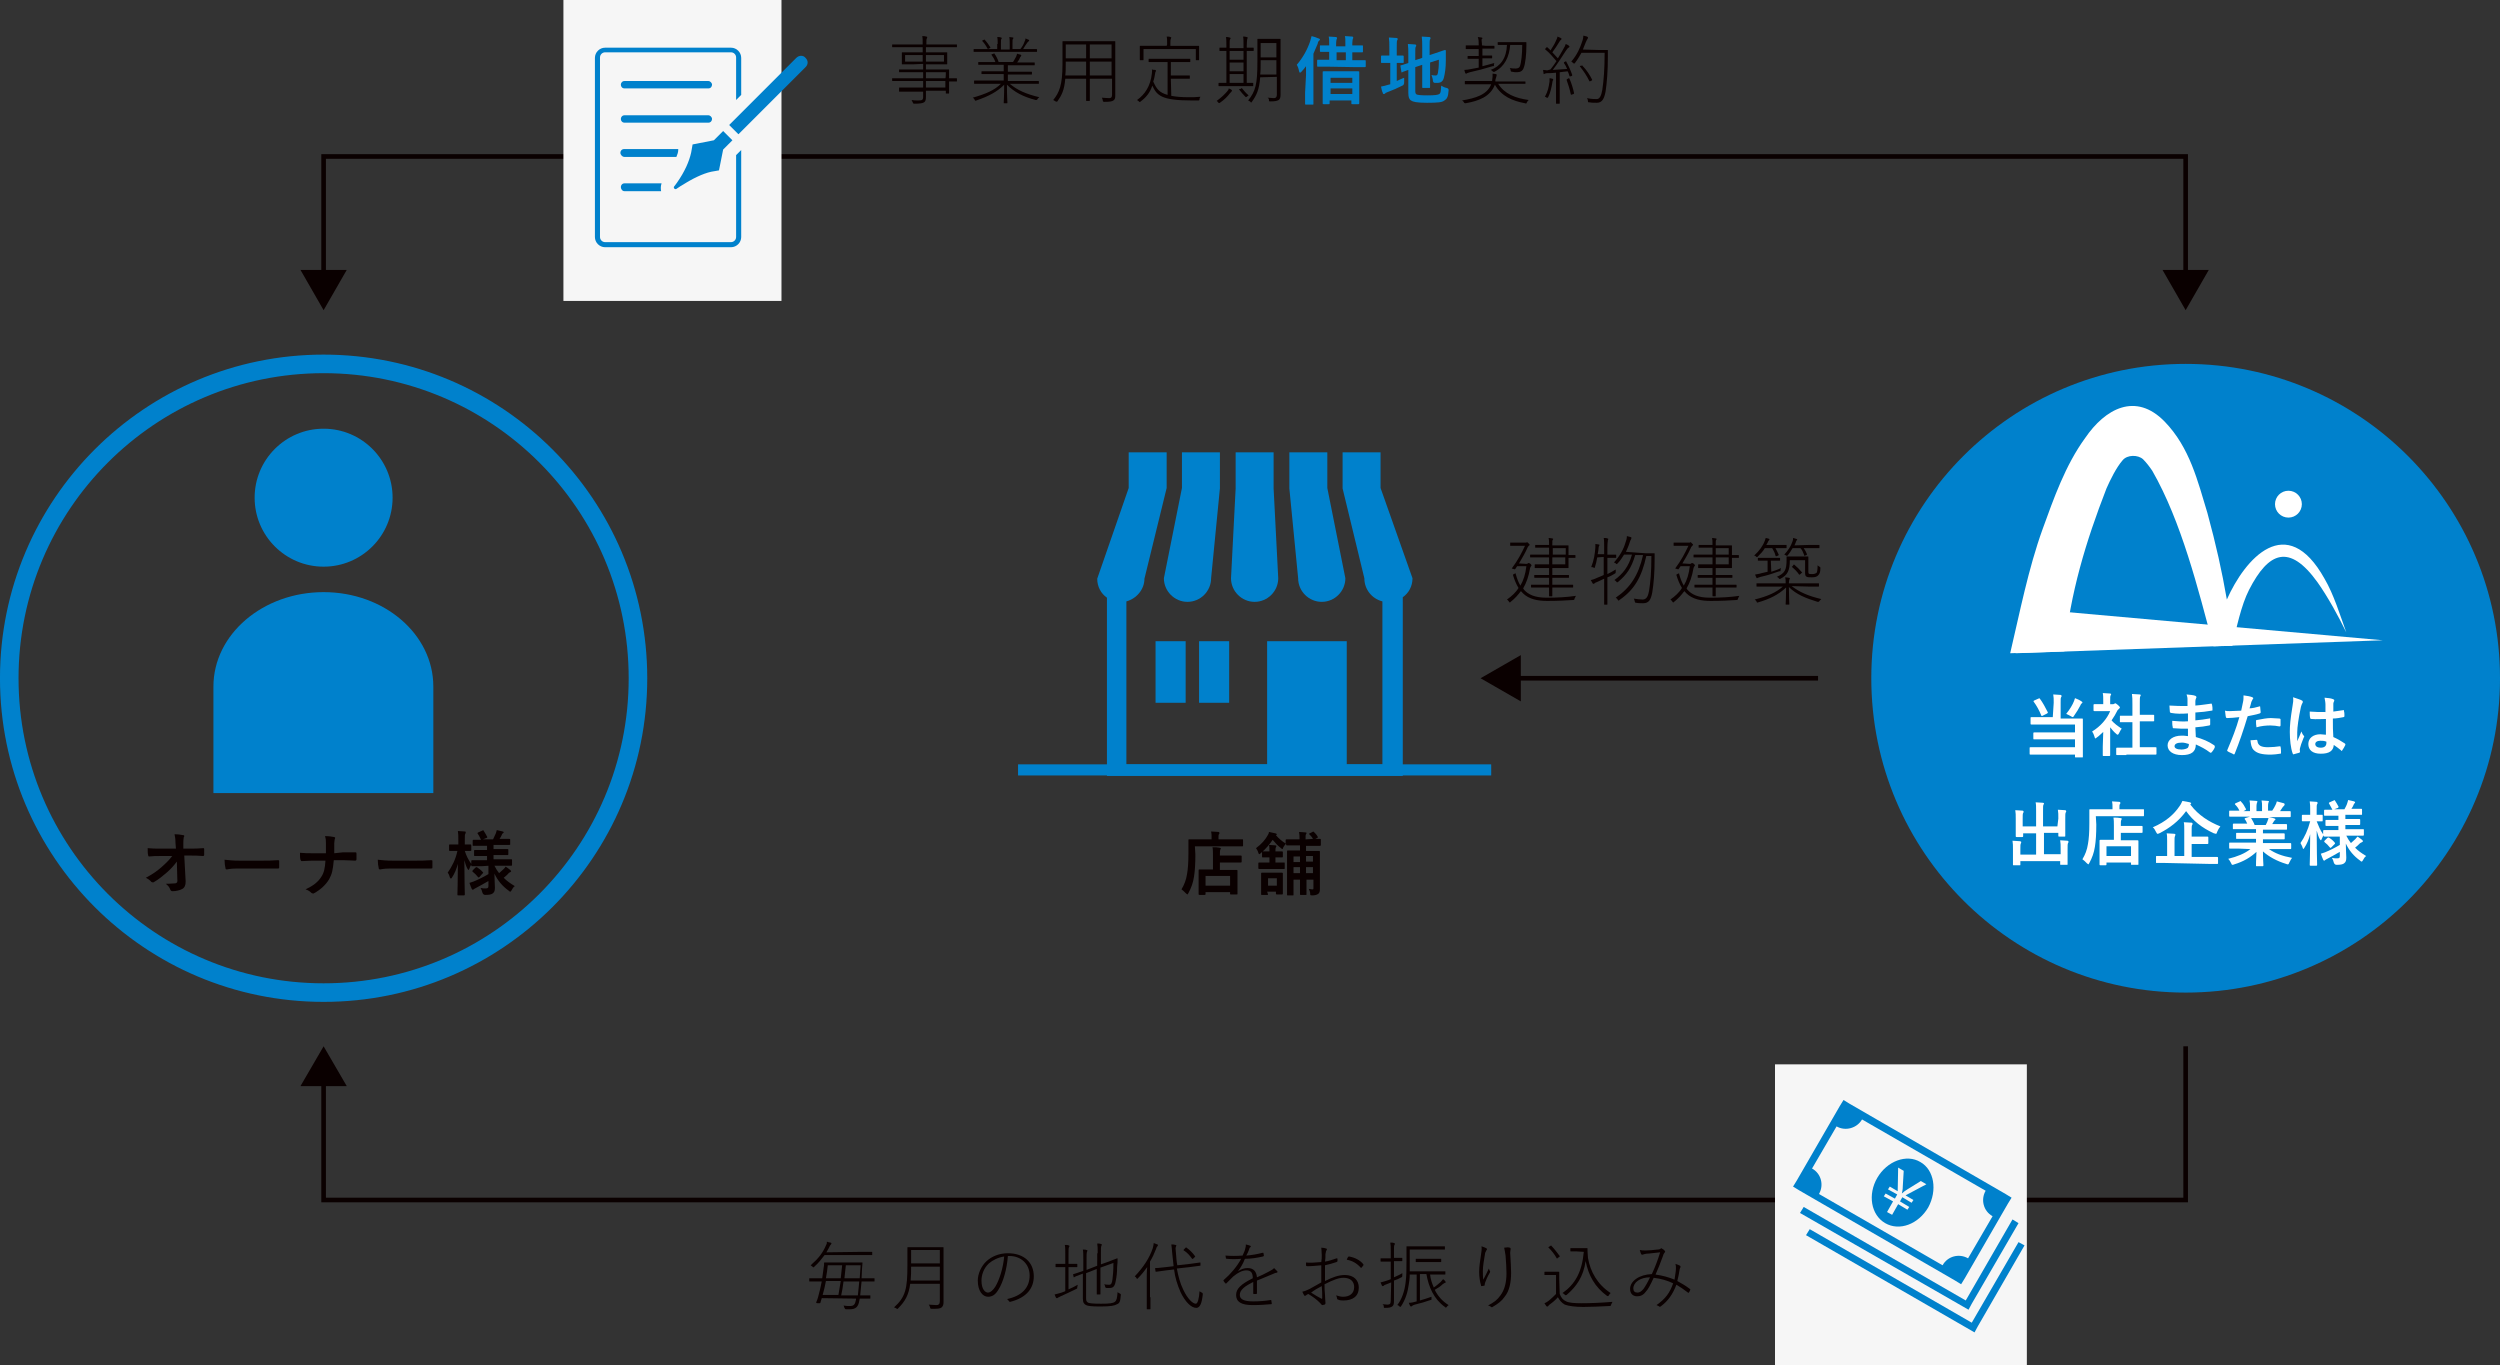 <?xml version="1.0" encoding="utf-8"?>
<!-- Generator: Adobe Illustrator 26.5.0, SVG Export Plug-In . SVG Version: 6.00 Build 0)  -->
<svg version="1.1" id="_レイヤー_1" xmlns="http://www.w3.org/2000/svg" xmlns:xlink="http://www.w3.org/1999/xlink" x="0px"
	 y="0px" viewBox="0 0 540 294.9" style="enable-background:new 0 0 540 294.9;" xml:space="preserve">
<rect x="0" y="0" width="540" height="294.9" fill="#333333" stroke="none"/>
<style type="text/css">
	.st0{fill:none;stroke:#0A0000;stroke-miterlimit:10;}
	.st1{fill:#0A0000;}
	.st2{fill:#F6F6F6;}
	.st3{fill:#0081CC;}
	.st4{fill:none;stroke:#0081CC;stroke-width:4.01;stroke-miterlimit:10;}
	.st5{fill:#FFFFFF;}
	.st6{fill:none;}
</style>
<g>
	<polyline class="st0" points="69.9,59.8 69.9,33.8 472.1,33.8 472.1,59.8 	"/>
	<polygon class="st1" points="74.9,58.3 69.9,67 64.9,58.3 	"/>
	<polygon class="st1" points="467.1,58.3 472.1,67 477.1,58.3 	"/>
</g>
<rect x="121.7" y="0" class="st2" width="47.1" height="65"/>
<g>
	<path class="st1" d="M197.2,13.9c-1.6,0-2.2,0-2.3,0c-0.1,0-0.1,0-0.1-0.1c0-0.1,0-0.3,0-0.9v-0.6c0-0.6,0-0.8,0-0.9
		c0-0.1,0-0.1,0.1-0.1c0.1,0,0.7,0,2.3,0h2.1v-1.1h-4.4c-1.5,0-2.1,0-2.1,0c-0.1,0-0.1,0-0.1-0.1V9.7c0-0.1,0-0.1,0.1-0.1
		c0.1,0,0.6,0,2.1,0h4.4V9.5c0-0.9,0-1.3-0.1-1.7c0.3,0,0.6,0,0.9,0.1c0.1,0,0.2,0.1,0.2,0.1c0,0.1-0.1,0.2-0.1,0.3
		c-0.1,0.2-0.1,0.4-0.1,1.2v0.1h4.4c1.5,0,2,0,2.1,0s0.1,0,0.1,0.1v0.4c0,0.1,0,0.1-0.1,0.1s-0.6,0-2.1,0H200v1.1h2.2
		c1.6,0,2.2,0,2.3,0s0.1,0,0.1,0.1c0,0.1,0,0.3,0,0.9v0.6c0,0.6,0,0.8,0,0.9c0,0.1,0,0.1-0.1,0.1s-0.7,0-2.3,0H200V15h2.6
		c1.6,0,2.2,0,2.3,0c0.1,0,0.1,0,0.1,0.1c0,0.1,0,0.4,0,1.4v0.4c1.2,0,1.6,0,1.6,0s0.1,0,0.1,0.1v0.5c0,0.1,0,0.1-0.1,0.1
		s-0.5,0-1.6,0v1.1c0,1,0,1.4,0,1.4c0,0.1,0,0.1-0.1,0.1h-0.5c-0.1,0-0.1,0-0.1-0.1v-0.5H200c0,0.5,0,0.9,0,1.3c0,0.7-0.1,1-0.4,1.2
		c-0.3,0.2-0.9,0.3-2.1,0.3c-0.2,0-0.3-0.1-0.3-0.2c-0.1-0.2-0.2-0.4-0.3-0.6c0.6,0.1,0.8,0.1,1.4,0.1c0.9,0,1.1-0.1,1.1-0.8v-1.1
		h-2.8c-1.6,0-2.2,0-2.3,0s-0.1,0-0.1-0.1V19c0-0.1,0-0.1,0.1-0.1s0.6,0,2.3,0h2.8v-1.4h-4.5c-1.5,0-2,0-2.1,0c-0.1,0-0.1,0-0.1-0.1
		V17c0-0.1,0-0.1,0.1-0.1c0.1,0,0.6,0,2.1,0h4.5v-1.3h-2.8c-1.6,0-2.2,0-2.3,0s-0.1,0-0.1-0.1v-0.4c0-0.1,0-0.1,0.1-0.1s0.6,0,2.3,0
		h2.8v-1.2L197.2,13.9L197.2,13.9z M199.3,11.9h-3.8v1.4h3.8C199.3,13.3,199.3,11.9,199.3,11.9z M200,13.3h3.9v-1.4H200V13.3z
		 M204.3,15.6H200v1.3h4.2C204.3,16.9,204.3,15.6,204.3,15.6z M204.3,17.5H200v1.4h4.2V17.5z"/>
	<path class="st1" d="M218.1,18.1c1.7,1.4,3.5,2.2,6.4,2.9c-0.1,0.1-0.3,0.2-0.4,0.4c-0.1,0.2-0.1,0.2-0.4,0.2
		c-2.7-0.7-4.6-1.7-6.2-3.3c0,2.6,0.1,3.6,0.1,3.9c0,0.1,0,0.1-0.1,0.1h-0.6c-0.1,0-0.1,0-0.1-0.1c0-0.3,0.1-1.2,0.1-3.9
		c-1.6,1.6-3.4,2.5-6,3.4c-0.2,0.1-0.3,0.1-0.4-0.2c-0.1-0.2-0.2-0.3-0.4-0.4c2.8-0.8,4.7-1.6,6.1-3h-3.6c-1.5,0-2.1,0-2.1,0
		c-0.1,0-0.1,0-0.1-0.1v-0.5c0-0.1,0-0.1,0.1-0.1c0.1,0,0.6,0,2.1,0h4.2V16h-2.4c-1.6,0-2.2,0-2.3,0c-0.1,0-0.1,0-0.1-0.1v-0.4
		c0-0.1,0-0.1,0.1-0.1c0.1,0,0.6,0,2.3,0h2.4V14h-3.2c-1.6,0-2.2,0-2.2,0c-0.1,0-0.1,0-0.1-0.1v-0.4c0-0.1,0-0.1,0.1-0.1
		c0.1,0,0.6,0,2.2,0h1.4c-0.2-0.6-0.5-1.1-0.8-1.5c-0.1-0.1-0.1-0.1,0.1-0.2l0.3-0.1c0.1-0.1,0.2-0.1,0.2,0c0.3,0.4,0.7,1.1,0.9,1.8
		h3.1c0.3-0.4,0.4-0.7,0.7-1.2c0.1-0.2,0.1-0.4,0.2-0.6c0.2,0.1,0.4,0.1,0.7,0.2c0.1,0,0.2,0.1,0.2,0.2s-0.1,0.1-0.1,0.2
		c-0.1,0.1-0.2,0.2-0.2,0.3c-0.1,0.3-0.3,0.6-0.6,1h1.5c1.6,0,2.2,0,2.2,0c0.1,0,0.1,0,0.1,0.1V14c0,0.1,0,0.1-0.1,0.1
		c-0.1,0-0.6,0-2.2,0h-3.5v1.4h2.8c1.6,0,2.2,0,2.3,0c0.1,0,0.1,0,0.1,0.1V16c0,0.1,0,0.1-0.1,0.1c-0.1,0-0.6,0-2.3,0h-2.8v1.4h4.5
		c1.6,0,2.1,0,2.1,0s0.1,0,0.1,0.1V18c0,0.1,0,0.1-0.1,0.1s-0.6,0-2.1,0H218.1L218.1,18.1z M215.5,9.5c0-0.6,0-1.1-0.1-1.5
		c0.3,0,0.6,0,0.8,0.1c0.1,0,0.2,0.1,0.2,0.1s0,0.1-0.1,0.2c-0.1,0.1-0.1,0.4-0.1,1.1v1.2h1.9V9.5c0-0.6,0-1.1-0.1-1.5
		c0.3,0,0.6,0.1,0.8,0.1c0.1,0,0.1,0.1,0.1,0.1c0,0.1,0,0.1-0.1,0.2c-0.1,0.1-0.1,0.4-0.1,1v1.2h1.7c0.4-0.5,0.7-1,0.9-1.6
		c0.1-0.2,0.2-0.4,0.2-0.7c0.2,0.1,0.5,0.2,0.7,0.3c0.1,0,0.1,0.1,0.1,0.1c0,0.1,0,0.1-0.1,0.2c-0.1,0.1-0.2,0.2-0.3,0.3
		c-0.3,0.4-0.6,0.9-0.9,1.4h0.8c1.6,0,2.1,0,2.1,0s0.1,0,0.1,0.1v0.4c0,0.1,0,0.1-0.1,0.1s-0.6,0-2.1,0h-9.3c-1.5,0-2.1,0-2.1,0
		c-0.1,0-0.1,0-0.1-0.1v-0.4c0-0.1,0-0.1,0.1-0.1c0.1,0,0.6,0,2.1,0h2.9V9.5L215.5,9.5z M212.5,8.6c0.1-0.1,0.1-0.1,0.2,0
		c0.4,0.4,0.9,1.1,1.2,1.6c0.1,0.1,0,0.1-0.1,0.2l-0.2,0.1c-0.2,0.1-0.2,0.1-0.3,0c-0.3-0.6-0.7-1.2-1.1-1.6
		c-0.1-0.1-0.1-0.1,0.1-0.2L212.5,8.6L212.5,8.6z"/>
	<path class="st1" d="M235.4,17v1.9c0,1.9,0,2.7,0,2.8s0,0.1-0.1,0.1h-0.6c-0.1,0-0.1,0-0.1-0.1s0-0.9,0-2.8V17h-4.5
		c-0.2,2.5-0.8,3.6-1.7,4.9c-0.1,0.1-0.2,0.1-0.4,0c-0.2-0.1-0.3-0.2-0.5-0.3c1.3-1.6,2-3.2,2-7.8v-2.3c0-1.7,0-2.4,0-2.5
		c0-0.1,0-0.1,0.1-0.1c0.1,0,0.7,0,2.3,0h6.6c1.6,0,2.2,0,2.3,0s0.1,0,0.1,0.1c0,0.1,0,0.8,0,2.5v7.1c0,0.7,0,1.4,0,2.1
		c0,0.5-0.1,0.8-0.4,1c-0.3,0.2-0.7,0.3-2,0.3c-0.2,0-0.3-0.1-0.3-0.3c0-0.2-0.1-0.4-0.2-0.6c0.5,0,0.9,0.1,1.6,0.1
		c0.4,0,0.6-0.2,0.6-0.7V17L235.4,17L235.4,17z M234.6,16.3v-3h-4.4v0.5c0,0.9,0,1.8-0.1,2.5H234.6L234.6,16.3z M234.6,12.6v-3h-4.4
		v3H234.6z M240.1,9.6h-4.7v3h4.7V9.6z M235.4,13.3v3h4.7v-3H235.4z"/>
	<path class="st1" d="M253,20.7c1,0.2,2.2,0.3,3.8,0.3c0.8,0,1.6,0,2.5-0.1c-0.1,0.2-0.2,0.3-0.2,0.5c0,0.3-0.1,0.3-0.3,0.3
		c-0.5,0-0.9,0-1.4,0c-6.6,0-7.5-1.1-8.5-3.2c-0.5,1.5-1.3,2.5-2.5,3.4c-0.2,0.2-0.2,0.2-0.4,0c-0.1-0.1-0.3-0.2-0.4-0.3
		c1.7-1.2,2.9-3,3.2-5.7c0-0.4,0.1-0.6,0-0.9c0.3,0.1,0.5,0.1,0.7,0.1c0.2,0.1,0.2,0.1,0.2,0.2s-0.1,0.2-0.1,0.2s-0.1,0.2-0.1,0.4
		c-0.1,0.6-0.2,1.2-0.4,1.7c0.7,1.6,1.3,2.4,3.1,2.9v-7.1h-1.8c-1.6,0-2.1,0-2.2,0c-0.1,0-0.1,0-0.1-0.1v-0.5c0-0.1,0-0.1,0.1-0.1
		c0.1,0,0.6,0,2.2,0h4.4c1.6,0,2.1,0,2.2,0c0.1,0,0.1,0,0.1,0.1v0.5c0,0.1,0,0.1-0.1,0.1c-0.1,0-0.6,0-2.2,0h-1.9v2.9h2.5
		c1.1,0,1.4,0,1.5,0s0.1,0,0.1,0.1v0.5c0,0.1,0,0.1-0.1,0.1s-0.4,0-1.5,0h-2.5L253,20.7L253,20.7z M252.1,9.6c0-0.9,0-1.3-0.1-1.7
		c0.4,0,0.6,0,0.8,0.1c0.1,0,0.2,0.1,0.2,0.1c0,0.1-0.1,0.2-0.1,0.3c-0.1,0.2-0.1,0.4-0.1,1.2v0.3h3.8c1.6,0,2.2,0,2.3,0
		s0.1,0,0.1,0.1c0,0.1,0,0.3,0,0.7v0.6c0,1.4,0,1.5,0,1.6s0,0.1-0.1,0.1h-0.5c-0.1,0-0.1,0-0.1-0.1v-2.3H247v2.3
		c0,0.1,0,0.1-0.1,0.1h-0.6c-0.1,0-0.1,0-0.1-0.1s0-0.3,0-1.6v-0.5c0-0.5,0-0.7,0-0.8c0-0.1,0-0.1,0.1-0.1c0.1,0,0.6,0,2.2,0h3.5
		L252.1,9.6L252.1,9.6z"/>
	<path class="st1" d="M265.1,19.7c0.2-0.2,0.3-0.4,0.3-0.6c0.3,0.1,0.5,0.2,0.6,0.3c0.1,0.1,0.1,0.1,0.1,0.2s-0.1,0.1-0.1,0.2
		c-0.1,0.1-0.2,0.2-0.3,0.3c-0.6,0.8-1.2,1.4-2.2,2.1c-0.2,0.1-0.2,0.1-0.4-0.1c-0.1-0.2-0.2-0.2-0.3-0.3
		C263.9,21,264.6,20.3,265.1,19.7L265.1,19.7z M268.6,9.9c0-1,0-1.6-0.1-2c0.3,0,0.5,0,0.8,0.1c0.1,0,0.2,0.1,0.2,0.1
		c0,0.1,0,0.2-0.1,0.3c0,0.1-0.1,0.6-0.1,1.5v0.4c1,0,1.3,0,1.4,0c0.1,0,0.1,0,0.1,0.1v0.5c0,0.1,0,0.1-0.1,0.1c-0.1,0-0.4,0-1.4,0
		v6.9c0.9,0,1.2,0,1.3,0c0.1,0,0.1,0,0.1,0.1v0.5c0,0.1,0,0.1-0.1,0.1s-0.6,0-2,0h-3.3c-1.5,0-2,0-2,0c-0.1,0-0.1,0-0.1-0.1V18
		c0-0.1,0-0.1,0.1-0.1c0.1,0,0.5,0,1.6,0V11c-1,0-1.4,0-1.4,0c-0.1,0-0.1,0-0.1-0.1v-0.5c0-0.1,0-0.1,0.1-0.1c0.1,0,0.4,0,1.4,0V10
		c0-1,0-1.6-0.1-2c0.3,0,0.5,0,0.8,0.1c0.1,0,0.2,0.1,0.2,0.1c0,0.1,0,0.2-0.1,0.3c-0.1,0.1-0.1,0.6-0.1,1.5v0.4h3L268.6,9.9
		L268.6,9.9z M268.6,11h-3v1.9h3V11z M268.6,13.5h-3v1.9h3V13.5z M268.6,16h-3v1.9h3C268.6,17.9,268.6,16,268.6,16z M268.1,19.1
		c0.1-0.1,0.1-0.1,0.2,0c0.4,0.5,0.8,1,1.4,1.5c-0.1,0.1-0.3,0.2-0.4,0.3c-0.1,0.1-0.2,0.1-0.3,0c-0.5-0.5-0.9-1-1.3-1.5
		c-0.1-0.1-0.1-0.1,0.1-0.2C267.9,19.3,268.1,19.1,268.1,19.1z M272.2,16.7c-0.2,2.7-0.8,3.9-1.8,5.3c-0.1,0.2-0.2,0.2-0.3,0
		c-0.1-0.1-0.3-0.2-0.5-0.3c1.6-2,2-3.5,2-8.3v-2.4c0-1.7,0-2.4,0-2.5s0-0.1,0.1-0.1c0.1,0,0.4,0,1.6,0h1.6c1.1,0,1.5,0,1.6,0
		c0.1,0,0.1,0,0.1,0.1s0,0.8,0,2.5v7.4c0,0.7,0,1.4,0,2.1c0,0.5-0.1,0.9-0.4,1.1c-0.4,0.2-0.7,0.3-1.8,0.3c-0.3,0-0.3,0-0.3-0.3
		c0-0.2-0.1-0.4-0.3-0.5c0.5,0,0.9,0.1,1.4,0.1c0.4,0,0.6-0.3,0.6-0.7v-3.9L272.2,16.7L272.2,16.7z M272.3,13v0.6
		c0,0.9,0,1.8-0.1,2.5h3.5V13L272.3,13L272.3,13z M275.7,12.3V9.3h-3.4v3.1H275.7z"/>
	<path class="st3" d="M282.1,16.2c0-0.6,0-1.3,0-1.9c-0.3,0.4-0.6,0.8-1,1.2c-0.1,0.1-0.2,0.2-0.3,0.2s-0.1-0.1-0.2-0.3
		c-0.1-0.6-0.3-1.1-0.5-1.4c1.3-1.5,2.3-3.3,2.9-5.1c0.1-0.4,0.2-0.7,0.3-1.1c0.5,0.1,1,0.3,1.5,0.5c0.2,0.1,0.3,0.1,0.3,0.2
		s0,0.2-0.2,0.3c-0.1,0.1-0.2,0.2-0.3,0.7c-0.3,0.7-0.6,1.4-0.9,2.1v8.4c0,1.6,0,2.4,0,2.4c0,0.2,0,0.2-0.2,0.2h-1.4
		c-0.1,0-0.2,0-0.2-0.2c0-0.1,0-0.9,0-2.4L282.1,16.2L282.1,16.2z M286.9,14.4c-1.6,0-2.1,0-2.2,0c-0.2,0-0.2,0-0.2-0.2v-1.1
		c0-0.2,0-0.2,0.2-0.2c0.1,0,0.6,0,2.2,0h0.2v-1.7c-1.2,0-1.7,0-1.8,0c-0.2,0-0.2,0-0.2-0.2V10c0-0.2,0-0.2,0.2-0.2
		c0.1,0,0.5,0,1.8,0V9.4c0-0.7,0-1.1-0.1-1.5c0.5,0,1.2,0.1,1.6,0.1c0.1,0,0.2,0.1,0.2,0.2c0,0.1,0,0.2-0.1,0.3c0,0.1-0.1,0.4-0.1,1
		v0.5h2V9.3c0-0.7,0-1.1-0.1-1.5c0.5,0,1.2,0.1,1.6,0.1c0.1,0,0.2,0.1,0.2,0.2c0,0.1,0,0.2-0.1,0.3c0,0.1-0.1,0.5-0.1,0.9v0.5
		c1.5,0,2,0,2.1,0c0.2,0,0.2,0,0.2,0.2v1.1c0,0.2,0,0.2-0.2,0.2c-0.1,0-0.6,0-2.1,0V13h0.5c1.6,0,2.1,0,2.2,0c0.2,0,0.2,0,0.2,0.2
		v1.1c0,0.1,0,0.2-0.2,0.2c-0.1,0-0.6,0-2.2,0L286.9,14.4L286.9,14.4z M285.9,22.5c-0.2,0-0.2,0-0.2-0.2c0-0.1,0-0.6,0-2.8v-1.8
		c0-1.6,0-2,0-2.1c0-0.2,0-0.2,0.2-0.2c0.1,0,0.6,0,2,0h3.5c1.4,0,1.9,0,2,0c0.2,0,0.2,0,0.2,0.2c0,0.1,0,0.6,0,1.9v2
		c0,2.2,0,2.7,0,2.8c0,0.1,0,0.2-0.2,0.2h-1.3c-0.2,0-0.2,0-0.2-0.2v-0.6h-4.7v0.6c0,0.2,0,0.2-0.2,0.2H285.9z M287.4,17.9h4.7v-1.1
		h-4.7V17.9z M292.1,20.3v-1.2h-4.7v1.2H292.1z M290.7,13v-1.7h-2V13H290.7z"/>
	<path class="st3" d="M301.7,17.5c0.5-0.2,1-0.5,1.6-0.7c0,0.3,0,0.7,0,1c0,0.3-0.1,0.6-0.4,0.7c-1,0.5-2.1,1-3.2,1.4
		c-0.3,0.1-0.5,0.2-0.5,0.3c-0.1,0.1-0.2,0.1-0.3,0.1s-0.2,0-0.2-0.2c-0.2-0.4-0.3-0.9-0.4-1.4c0.5-0.1,1-0.2,1.6-0.4l0.4-0.1v-4.6
		H300c-1,0-1.4,0-1.5,0c-0.2,0-0.2,0-0.2-0.2v-1.2c0-0.2,0-0.2,0.2-0.2c0.1,0,0.4,0,1.5,0h0.1v-1.5c0-1.1,0-1.7-0.1-2.4
		c0.6,0,1.1,0.1,1.6,0.1c0.2,0,0.3,0.1,0.3,0.2c0,0.1,0,0.2-0.1,0.3c-0.1,0.2-0.1,0.6-0.1,1.5V12c0.9,0,1.2,0,1.3,0
		c0.1,0,0.2,0,0.2,0.2v1.2c0,0.2,0,0.2-0.2,0.2c-0.1,0-0.4,0-1.3,0V17.5L301.7,17.5z M305.7,19.7c0,0.4,0.1,0.6,0.3,0.7
		c0.2,0.1,0.7,0.2,2.3,0.2c1.7,0,2.3-0.1,2.6-0.3c0.3-0.2,0.3-0.5,0.4-1.8c0.3,0.2,0.7,0.4,1.2,0.5c0.3,0.1,0.4,0.2,0.4,0.5
		c-0.1,1.4-0.3,1.8-0.9,2.2c-0.5,0.4-1.3,0.5-3.8,0.5c-2.2,0-3-0.2-3.4-0.5c-0.4-0.2-0.6-0.7-0.6-1.6v-5c-0.8,0.3-1.2,0.4-1.3,0.5
		c-0.2,0.1-0.2,0-0.2-0.1l-0.2-1.2c0-0.2,0-0.2,0.1-0.2c0.1,0,0.5-0.1,1.6-0.5v-1.8c0-0.9,0-1.6-0.1-2.3c0.5,0,1.1,0.1,1.5,0.1
		c0.2,0,0.3,0.1,0.3,0.2c0,0.1,0,0.2-0.1,0.3c-0.1,0.2-0.1,0.5-0.1,1.5V13l1.5-0.5v-2.3c0-1,0-1.5-0.1-2.3c0.6,0,1.1,0.1,1.6,0.1
		c0.2,0,0.3,0.1,0.3,0.2c0,0.1,0,0.2-0.1,0.3c-0.1,0.2-0.1,0.6-0.1,1.4v2l1.2-0.4c1.5-0.5,2-0.7,2.1-0.7c0.1,0,0.2,0,0.2,0.2l0,2.1
		c0,1.6-0.2,2.8-0.4,3.6c-0.2,0.9-0.7,1.2-1.4,1.2c-0.2,0-0.4,0-0.6,0c-0.2,0-0.4-0.2-0.4-0.5c0-0.4-0.2-0.8-0.3-1.2
		c0.3,0.1,0.6,0.1,0.9,0.1c0.3,0,0.4-0.1,0.5-0.6c0.1-0.6,0.2-1.2,0.2-2.8l-1.9,0.6v2.8c0,1.6,0,2.4,0,2.5c0,0.2,0,0.2-0.2,0.2h-1.3
		c-0.2,0-0.2,0-0.2-0.2c0-0.1,0-0.9,0-2.5v-2.3l-1.5,0.5L305.7,19.7L305.7,19.7z"/>
	<path class="st1" d="M323.6,18.1c1.4,2.2,3.7,3.1,6.6,3.5c-0.1,0.1-0.3,0.3-0.4,0.5c-0.1,0.3-0.1,0.3-0.4,0.2
		c-2.7-0.5-5.1-1.5-6.5-4c-1,2.6-3.5,3.5-6.3,4c-0.2,0-0.3,0-0.4-0.2c-0.1-0.2-0.2-0.3-0.4-0.4c2.9-0.5,5.4-1.2,6.3-3.5h-3.4
		c-1.6,0-2.1,0-2.2,0c-0.1,0-0.1,0-0.1-0.1v-0.5c0-0.1,0-0.1,0.1-0.1c0.1,0,0.6,0,2.2,0h3.6l0-0.1c0.1-0.6,0.1-1,0.1-1.5
		c0.3,0,0.5,0.1,0.7,0.1c0.1,0,0.2,0.1,0.2,0.2c0,0.1-0.1,0.2-0.1,0.4c-0.1,0.2-0.1,0.4-0.2,0.7l0,0.3h4.2c1.6,0,2.1,0,2.2,0
		s0.1,0,0.1,0.1V18c0,0.1,0,0.1-0.1,0.1s-0.6,0-2.2,0L323.6,18.1L323.6,18.1z M320.9,9.9c1.3,0,1.7,0,1.8,0c0.1,0,0.1,0,0.1,0.1v0.4
		c0,0.1,0,0.1-0.1,0.1c-0.1,0-0.5,0-1.8,0h-0.7l0,1.5h0.4c1.2,0,1.6,0,1.6,0c0.1,0,0.1,0,0.1,0.1v0.4c0,0.1,0,0.1-0.1,0.1
		c-0.1,0-0.5,0-1.6,0h-0.4l0,1.7c0.9-0.2,1.8-0.5,2.6-0.7c-0.1,0.1-0.1,0.2-0.1,0.4c0,0.3,0,0.3-0.3,0.3c-1.6,0.5-3.5,1-4.9,1.3
		c-0.4,0.1-0.5,0.2-0.6,0.2c-0.1,0.1-0.1,0.1-0.2,0.1c-0.1,0-0.1,0-0.2-0.1c-0.1-0.2-0.1-0.4-0.2-0.7c0.5,0,1-0.1,1.5-0.2
		c0.5-0.1,1-0.2,1.6-0.3l0-1.9h-0.7c-1.2,0-1.6,0-1.6,0c-0.1,0-0.1,0-0.1-0.1v-0.4c0-0.1,0-0.1,0.1-0.1c0.1,0,0.4,0,1.6,0h0.7l0-1.5
		h-0.9c-1.3,0-1.7,0-1.8,0c-0.1,0-0.1,0-0.1-0.1V9.9c0-0.1,0-0.1,0.1-0.1c0.1,0,0.5,0,1.8,0h0.9V9.6c0-0.6,0-1.1-0.2-1.6
		c0.3,0,0.5,0.1,0.8,0.1c0.1,0,0.2,0.1,0.2,0.1c0,0.1,0,0.2-0.1,0.2c-0.1,0.1-0.1,0.3,0,1.1v0.3L320.9,9.9L320.9,9.9z M325.4,9.7
		c-1.3,0-1.7,0-1.8,0s-0.1,0-0.1-0.1V9.2c0-0.1,0-0.1,0.1-0.1s0.5,0,1.8,0h2.3c1.3,0,1.8,0,1.9,0c0.1,0,0.1,0.1,0.1,0.1
		c0,0.3,0,0.4,0,0.7c0,1.7-0.2,3.9-0.6,4.8c-0.2,0.6-0.7,0.9-1.4,0.9c-0.3,0-0.7,0-1.1-0.1c-0.2,0-0.3-0.1-0.3-0.3
		c0-0.2-0.1-0.4-0.2-0.5c0.5,0.1,0.9,0.1,1.3,0.1c0.5,0,0.8-0.2,0.9-0.5c0.3-0.8,0.5-2.6,0.5-4.6h-2.6c-0.2,2.6-1.2,4.7-3.4,5.8
		c-0.1,0.1-0.3,0-0.4-0.1c-0.1-0.1-0.2-0.2-0.4-0.3c2.1-0.8,3.4-2.5,3.5-5.4L325.4,9.7L325.4,9.7z"/>
	<path class="st1" d="M334.9,15c0.5-0.6,0.9-1.2,1.3-1.8c-0.8-0.9-1.5-1.8-2.4-2.5c-0.1-0.1-0.1-0.1,0-0.2l0.2-0.2
		c0.1-0.2,0.2-0.1,0.2-0.1c0.2,0.2,0.5,0.4,0.7,0.7c0.4-0.7,0.8-1.2,1.1-1.9c0.3-0.6,0.4-0.9,0.4-1.1c0.3,0.1,0.5,0.2,0.7,0.3
		c0.1,0.1,0.2,0.1,0.2,0.2c0,0.1-0.1,0.1-0.1,0.2c-0.1,0.1-0.2,0.1-0.3,0.3c-0.6,1-1,1.6-1.6,2.4c0.4,0.4,0.8,0.9,1.2,1.3
		c0.4-0.6,0.7-1.2,1-1.7c0.5-0.8,0.6-1.1,0.7-1.4c0.2,0.1,0.5,0.2,0.7,0.4c0.1,0.1,0.1,0.1,0.1,0.2c0,0.1-0.1,0.1-0.2,0.2
		c-0.2,0.1-0.3,0.3-0.6,0.7c-0.9,1.4-1.8,2.8-2.8,4.1c1-0.1,2.1-0.1,3.1-0.2c-0.2-0.5-0.4-0.9-0.7-1.3c0-0.1,0-0.1,0.1-0.2l0.2-0.1
		c0.2-0.1,0.2-0.1,0.2,0c0.5,0.9,1,2,1.3,2.9c0,0.1,0,0.1-0.1,0.2l-0.3,0.1c-0.1,0-0.2,0-0.2-0.1c-0.1-0.3-0.2-0.7-0.4-1
		c-0.6,0.1-1.1,0.1-1.7,0.2v4.3c0,1.9,0,2.3,0,2.4s0,0.1-0.1,0.1h-0.6c-0.1,0-0.1,0-0.1-0.1c0-0.1,0-0.6,0-2.4v-4.2
		c-0.7,0.1-1.3,0.1-1.8,0.1c-0.4,0-0.5,0.1-0.6,0.1c0,0-0.1,0.1-0.2,0.1s-0.1-0.1-0.1-0.2c0-0.2-0.1-0.5-0.1-0.7
		c0.3,0,0.7,0.1,0.9,0.1L334.9,15L334.9,15z M334.7,17.6c0-0.3,0-0.5,0-0.7c0.3,0,0.4,0.1,0.6,0.1c0.1,0,0.2,0.1,0.2,0.2
		s0,0.1-0.1,0.2c0,0.1-0.1,0.2-0.1,0.5c-0.2,1.1-0.4,2.1-0.9,3.1c-0.1,0.1-0.2,0.2-0.3,0.1c-0.1-0.1-0.3-0.2-0.4-0.2
		C334.4,19.6,334.5,18.9,334.7,17.6L334.7,17.6z M338.8,16.9c0.1,0,0.2,0,0.2,0.1c0.4,0.8,0.8,2.2,1,3.1c0,0.1,0,0.1-0.1,0.2
		l-0.3,0.1c-0.2,0.1-0.2,0.1-0.3,0c-0.2-1-0.6-2.3-0.9-3.1c0-0.1,0-0.2,0.1-0.2L338.8,16.9L338.8,16.9z M345.4,10.8
		c1.3,0,1.7,0,1.8,0s0.1,0,0.1,0.1c0,0.4,0,0.8,0,1.2c0,3.3-0.2,5.7-0.5,7.7c-0.3,1.5-0.7,2.4-1.9,2.4c-0.5,0-1.1,0-1.6-0.1
		c-0.3,0-0.3,0-0.3-0.3c0-0.2-0.1-0.4-0.2-0.6c1,0.2,1.5,0.2,2.1,0.2c0.7,0,1-0.9,1.2-2c0.3-2,0.5-4.5,0.5-8h-5
		c-0.4,0.7-0.8,1.4-1.4,2.2c-0.2,0.2-0.2,0.2-0.4,0c-0.1-0.1-0.3-0.2-0.4-0.3c1.3-1.5,1.9-3,2.3-4.2c0.2-0.5,0.3-1,0.3-1.4
		c0.3,0.1,0.6,0.1,0.8,0.2c0.1,0.1,0.2,0.1,0.2,0.2c0,0.1,0,0.2-0.1,0.3c-0.1,0.1-0.2,0.4-0.4,0.8c-0.2,0.5-0.4,1-0.6,1.5
		L345.4,10.8L345.4,10.8z M341.6,14.2c0.1-0.1,0.2-0.1,0.2,0c0.9,0.9,1.6,2,2.1,3c0,0.1,0,0.1-0.1,0.2l-0.2,0.1
		c-0.2,0.1-0.3,0.1-0.3,0c-0.6-1.2-1.2-2.1-2-3.1c-0.1-0.1-0.1-0.1,0.1-0.2L341.6,14.2L341.6,14.2z"/>
</g>
<g>
	<path class="st1" d="M177.5,280.4c-0.1,0.3-0.2,0.7-0.3,1c0,0.1-0.1,0.1-0.5,0.1c-0.4,0-0.4-0.1-0.4-0.2c0.2-0.4,0.3-0.8,0.4-1.1
		c0.3-1.1,0.6-2.3,0.8-3.4h-0.5c-1.5,0-2,0-2.1,0c-0.1,0-0.1,0-0.1-0.1v-0.5c0-0.1,0-0.1,0.1-0.1c0.1,0,0.6,0,2.1,0h0.6
		c0.1-0.7,0.2-1.4,0.3-2.2c0.1-0.4,0.1-0.8,0.1-1.1c0-0.1,0-0.1,0.1-0.1c0.1,0,0.6,0,2.1,0h3.9c1.5,0,2.1,0,2.1,0
		c0.1,0,0.1,0,0.1,0.1c0,0.4-0.1,0.8-0.1,1.2c0,0.7-0.1,1.4-0.1,2.1h0.6c1.5,0,2,0,2.1,0c0.1,0,0.1,0,0.1,0.1v0.5
		c0,0.1,0,0.1-0.1,0.1c-0.1,0-0.6,0-2.1,0h-0.6c-0.1,1-0.2,2-0.3,3c1.5,0,2,0,2.1,0c0.1,0,0.1,0,0.1,0.1v0.5c0,0.1,0,0.1-0.1,0.1
		c-0.1,0-0.6,0-2.2,0c0,0.2-0.1,0.3-0.1,0.5c-0.2,1.2-0.7,1.8-2,1.8c-0.3,0-0.6,0-0.9,0c-0.1,0-0.2-0.1-0.3-0.3
		c-0.1-0.2-0.1-0.4-0.2-0.5c0.5,0.1,1.1,0.1,1.4,0.1c0.8,0,1.1-0.3,1.3-1.4c0-0.1,0-0.1,0-0.2L177.5,280.4L177.5,280.4z M186,270.4
		c1.6,0,2.2,0,2.3,0s0.1,0,0.1,0.1v0.5c0,0.1,0,0.1-0.1,0.1s-0.6,0-2.3,0h-7.9c-0.6,0.8-1.2,1.6-2.2,2.5c-0.2,0.2-0.2,0.2-0.4,0
		c-0.1-0.1-0.3-0.2-0.4-0.3c1.7-1.5,2.6-2.6,3.4-4.5c0.1-0.1,0.1-0.4,0.1-0.6c0.3,0.1,0.6,0.2,0.8,0.2c0.1,0,0.2,0.1,0.2,0.2
		c0,0.1-0.1,0.1-0.1,0.2c-0.1,0.1-0.2,0.2-0.3,0.4c-0.2,0.5-0.5,0.9-0.7,1.3L186,270.4L186,270.4z M181.1,279.7c0.2-1,0.3-2,0.5-3
		h-3.2c-0.2,1-0.4,2-0.7,3H181.1L181.1,279.7z M181.6,276.1c0.1-0.9,0.2-1.9,0.3-2.8h-3.1c-0.1,0.9-0.2,1.8-0.4,2.8H181.6
		L181.6,276.1z M182.2,276.8c-0.1,1-0.3,2-0.5,3h3.6c0.1-1,0.2-2,0.3-3H182.2z M185.7,276.1c0.1-1,0.1-1.9,0.2-2.8h-3.2
		c-0.1,0.9-0.2,1.9-0.3,2.8H185.7z"/>
	<path class="st1" d="M196.6,277.3c-0.3,2.4-1.1,3.8-2.6,5.3c-0.2,0.2-0.2,0.2-0.4,0c-0.2-0.1-0.4-0.2-0.5-0.2
		c2.5-2.2,2.9-4.1,2.9-9v-1.8c0-1.4,0-2,0-2.1s0-0.1,0.1-0.1c0.1,0,0.6,0,2.1,0h3.4c1.5,0,2,0,2.1,0s0.1,0,0.1,0.1s0,0.7,0,2.1v7.4
		c0,0.8,0,1.6,0,2.3c0,0.5-0.1,0.8-0.4,1.1c-0.4,0.3-0.9,0.3-2.2,0.3c-0.2,0-0.3-0.1-0.3-0.3c-0.1-0.2-0.1-0.4-0.3-0.6
		c0.5,0,1,0.1,1.7,0.1c0.4,0,0.7-0.2,0.7-0.8v-3.8H196.6L196.6,277.3z M203,273.6h-6.2c0,1,0,2-0.1,3h6.3L203,273.6L203,273.6z
		 M203,270h-6.2v2.9h6.2V270z"/>
	<path class="st1" d="M215.7,278.5c-0.7,1.2-1.4,1.6-2.3,1.6c-1.1,0-2.2-1.2-2.2-3.5c0-1.4,0.7-3.1,1.9-4.2c1.1-1,2.7-1.7,4.6-1.7
		c3.5,0,5.6,2,5.6,5c0,2.5-1.5,4.6-5.1,5.5c-0.1,0-0.2,0-0.3-0.2c-0.1-0.1-0.2-0.3-0.4-0.4c3.3-0.7,4.9-2.5,4.9-5.1s-2-4.2-4.3-4.2
		h-0.4C217.5,274.1,216.7,276.9,215.7,278.5L215.7,278.5z M213.6,272.9c-1.2,1.1-1.6,2.6-1.6,3.7c0,1.9,0.8,2.6,1.4,2.6
		c0.5,0,1.1-0.5,1.6-1.3c0.9-1.5,1.7-4.1,1.9-6.5C215.6,271.6,214.4,272.2,213.6,272.9L213.6,272.9z"/>
	<path class="st1" d="M230.1,273.7h-0.5c-1.1,0-1.4,0-1.5,0s-0.1,0-0.1-0.1v-0.5c0-0.1,0-0.1,0.1-0.1s0.4,0,1.5,0h0.5v-2
		c0-1.1,0-1.6-0.1-2.1c0.4,0,0.6,0,0.8,0.1c0.1,0,0.2,0.1,0.2,0.1c0,0.1,0,0.2-0.1,0.3c-0.1,0.2-0.1,0.6-0.1,1.6v2h0.3
		c1.1,0,1.4,0,1.5,0c0.1,0,0.1,0,0.1,0.1v0.5c0,0.1,0,0.1-0.1,0.1c-0.1,0-0.4,0-1.5,0h-0.3v4.8c0.7-0.3,1.3-0.6,2-1
		c0,0.2-0.1,0.3-0.1,0.5c0,0.3,0,0.3-0.2,0.4c-1,0.5-2.3,1.1-3.4,1.6c-0.4,0.2-0.6,0.3-0.6,0.3c-0.1,0.1-0.1,0.1-0.2,0.1
		c-0.1,0-0.1,0-0.2-0.1c-0.1-0.2-0.2-0.4-0.3-0.7c0.4-0.1,0.9-0.2,1.5-0.4c0.3-0.1,0.5-0.2,0.8-0.3L230.1,273.7L230.1,273.7z
		 M237.1,270.7c0-1.1,0-1.5-0.1-2.1c0.3,0,0.6,0,0.8,0.1c0.1,0,0.2,0.1,0.2,0.1c0,0.1,0,0.1-0.1,0.3c-0.1,0.2-0.1,0.6-0.1,1.5v2.5
		l1.4-0.5c1.4-0.5,2-0.8,2.1-0.8c0.1,0,0.1,0,0.1,0.1c0,0.5,0,0.9-0.1,1.8c0,1.1-0.1,2-0.3,3c-0.2,1.2-0.6,1.5-1.3,1.5
		c-0.2,0-0.4,0-0.7,0c-0.2,0-0.2-0.1-0.3-0.3c0-0.2-0.1-0.4-0.2-0.5c0.4,0.1,0.8,0.1,1.1,0.1c0.4,0,0.6-0.3,0.7-1.2s0.2-1.7,0.2-3.5
		l-2.8,1v3.2c0,1.7,0,2.4,0,2.5s0,0.1-0.1,0.1h-0.6c-0.1,0-0.1,0-0.1-0.1s0-0.8,0-2.5v-2.9l-2.3,0.9v5.4c0,0.6,0.1,0.8,0.5,1
		c0.3,0.1,0.9,0.2,2.7,0.2c1.9,0,2.6-0.1,3-0.4s0.5-0.8,0.6-2.1c0.1,0.1,0.3,0.2,0.5,0.3c0.2,0.1,0.2,0.1,0.2,0.3
		c-0.1,1.5-0.3,1.8-0.8,2c-0.5,0.3-1.3,0.5-3.6,0.5c-1.9,0-2.7-0.1-3.1-0.3c-0.4-0.2-0.7-0.5-0.7-1.4v-5.4c-1.4,0.5-1.8,0.7-1.9,0.8
		c-0.1,0-0.1,0-0.1-0.1l-0.1-0.5c0-0.1,0-0.1,0.1-0.1c0.1,0,0.6-0.2,2.1-0.7v-2.2c0-1.2,0-1.9-0.1-2.4c0.3,0,0.6,0,0.8,0.1
		c0.1,0,0.2,0.1,0.2,0.1c0,0.1-0.1,0.2-0.1,0.3c-0.1,0.2-0.1,0.6-0.1,1.9v2l2.3-0.9V270.7L237.1,270.7z"/>
	<path class="st1" d="M248.5,280.2c0,1.7,0,2.4,0,2.5c0,0.1,0,0.1-0.1,0.1h-0.6c-0.1,0-0.1,0-0.1-0.1c0-0.1,0-0.8,0-2.5V276
		c0-0.6,0-1.5,0.1-2.3c-0.6,0.8-1.2,1.6-2,2.4c-0.2,0.2-0.2,0.2-0.3,0c-0.1-0.2-0.2-0.3-0.4-0.4c1.9-2,3.2-4,3.9-6.1
		c0.1-0.4,0.2-0.8,0.2-1.1c0.3,0.1,0.5,0.2,0.8,0.3c0.1,0,0.1,0.1,0.1,0.2c0,0.1,0,0.1-0.1,0.2c-0.1,0.1-0.2,0.2-0.3,0.6
		c-0.4,1-0.8,1.9-1.3,2.7V280.2L248.5,280.2z M251.9,274.4c-1.6,0.2-2.1,0.3-2.2,0.3c-0.1,0-0.1,0-0.1-0.1l-0.1-0.6
		c0-0.1,0-0.1,0.1-0.1c0.1,0,0.6,0,2.2-0.2l1.7-0.2c-0.1-0.9-0.2-1.8-0.3-2.8c-0.1-1-0.1-1.4-0.2-1.9c0.3,0,0.6,0,0.9,0.1
		c0.1,0,0.2,0.1,0.2,0.1c0,0.1-0.1,0.2-0.1,0.3c-0.1,0.2-0.1,0.5,0,1.3c0.1,0.9,0.1,1.8,0.3,2.7l2.7-0.3c1.6-0.2,2.1-0.3,2.2-0.3
		s0.1,0,0.1,0.1l0,0.5c0,0.1,0,0.1-0.1,0.1c-0.1,0-0.7,0.1-2.3,0.3l-2.7,0.3c0.3,1.6,0.7,3.2,1.4,4.6c0.9,1.9,2,3,2.7,3
		c0.4,0,0.7-1.1,0.8-2.7c0.1,0.1,0.3,0.2,0.5,0.3c0.2,0.1,0.2,0.1,0.2,0.4c-0.2,1.9-0.6,2.9-1.4,2.9c-1.1,0-2.4-1.3-3.4-3.4
		c-0.7-1.6-1.2-3.2-1.4-4.9L251.9,274.4L251.9,274.4z M256.1,269.5c0.1-0.1,0.1-0.1,0.2,0c0.7,0.5,1.3,1.1,1.8,1.8
		c0.1,0.1,0.1,0.1-0.1,0.3l-0.2,0.2c-0.2,0.1-0.2,0.2-0.3,0.1c-0.5-0.7-1.1-1.4-1.8-1.8c-0.1-0.1-0.1-0.1,0.1-0.3L256.1,269.5
		L256.1,269.5z"/>
	<path class="st1" d="M267.4,274.6c0.7-0.5,1.4-0.7,2.1-0.7c1.3,0,1.9,0.8,2,2c0.9-0.4,1.8-0.8,2.5-1.2c0.5-0.3,1-0.5,1.2-0.8
		c0.3,0.3,0.6,0.6,0.7,0.7c0.1,0.1,0,0.3-0.1,0.3c-0.2,0-0.5,0.1-0.9,0.3c-1.3,0.5-2.3,1-3.4,1.4v2.7c0,0.1,0,0.1-0.1,0.2
		c-0.1,0-0.5,0-0.6,0c-0.1,0-0.1-0.1-0.1-0.2c0-0.8,0-1.5,0-2.4c-1.8,0.9-2.9,1.7-2.9,2.8c0,0.9,0.8,1.4,2.9,1.4
		c1.3,0,2.6-0.1,3.8-0.3c0.1,0,0.1,0,0.1,0.1c0,0.2,0.1,0.4,0.1,0.6c0,0.1,0,0.2-0.1,0.2c-1.2,0.1-2.5,0.2-4,0.2
		c-2.5,0-3.6-0.7-3.6-2.2c0-1.3,1-2.3,3.6-3.6c0-1.2-0.4-1.7-1.4-1.7c-0.8,0-1.7,0.4-2.8,1.3c-0.5,0.5-0.9,0.9-1.5,1.5
		c-0.1,0.1-0.1,0.1-0.2,0c-0.1-0.1-0.3-0.3-0.4-0.5c0-0.1-0.1-0.1,0-0.2c1.5-1.3,2.8-2.8,3.8-4.6c-1.1,0.1-2.1,0.1-3.1,0
		c-0.1,0-0.1,0-0.2-0.1c0-0.2-0.1-0.5-0.1-0.6c1.2,0.1,2.4,0.1,3.7,0c0.2-0.5,0.5-1,0.6-1.6c0.1-0.3,0.1-0.5,0.1-0.8
		c0.4,0.1,0.8,0.2,1,0.3c0.1,0.1,0.1,0.2,0,0.3c-0.1,0-0.2,0.1-0.3,0.5c-0.2,0.5-0.3,0.8-0.6,1.3c1.2-0.1,2.4-0.3,3.5-0.6
		c0.1,0,0.2,0,0.2,0c0,0.2,0.1,0.4,0.1,0.6c0,0.1,0,0.1-0.2,0.2c-1.3,0.3-2.6,0.5-3.9,0.5C268.5,273,267.9,273.9,267.4,274.6
		L267.4,274.6L267.4,274.6z"/>
	<path class="st1" d="M285.5,271.1c0-0.8-0.1-1.2-0.1-1.6c0.4,0,0.9,0.1,1.1,0.2c0.1,0,0.1,0.1,0.1,0.2c0,0.1,0,0.1-0.1,0.2
		c-0.1,0.1-0.1,0.4-0.2,0.8c0,0.6,0,1.1-0.1,1.6c0.8-0.1,1.6-0.4,2.5-0.7c0.1,0,0.2,0,0.2,0.1c0,0.2,0,0.4,0,0.5
		c0,0.1-0.1,0.1-0.2,0.2c-0.9,0.3-1.6,0.5-2.5,0.7c0,1.1,0,2.3,0,3.4c1.6-0.8,2.9-1.3,4.3-1.3c2,0,3,1.2,3,2.7
		c0,1.9-1.3,2.8-3.3,2.8c-0.4,0-0.8,0-1.2-0.2c-0.1,0-0.2-0.1-0.2-0.3c0-0.1-0.1-0.4-0.2-0.6c0.6,0.2,1.1,0.3,1.5,0.3
		c1.4,0,2.4-0.7,2.4-2.1c0-1.2-0.8-2-2.3-2c-1,0-2.1,0.4-4.1,1.4c0,0.7,0,1.5,0.1,2.3c0,0.5,0.1,1.5,0.1,1.7c0,0.2,0,0.3-0.2,0.4
		c-0.1,0-0.4,0.1-0.5,0.1c-0.1,0-0.2-0.2-0.5-0.5c-0.7-0.7-1.5-1.3-2.5-1.9c-0.3,0.1-0.4,0.2-0.5,0.3c-0.1,0-0.1,0.1-0.2,0.1
		c-0.1,0-0.1,0-0.2-0.1c-0.1-0.2-0.3-0.5-0.4-0.8c0.5-0.1,1-0.3,1.6-0.6c0.5-0.3,1.4-0.8,2.5-1.4c0-1.2,0-2.5,0-3.7
		c-1.2,0.1-2,0.2-3,0.2c-0.2,0-0.3-0.1-0.3-0.2c0-0.1,0-0.4,0-0.6c1,0.1,2,0,3.3-0.1C285.5,272,285.5,271.6,285.5,271.1L285.5,271.1
		z M283.2,279.2c0.8,0.5,1.4,0.9,2.2,1.3c0.1,0.1,0.2,0,0.2-0.1c0-0.9,0-1.7-0.1-2.6C284.7,278.2,284,278.6,283.2,279.2L283.2,279.2
		z M291.2,271.5c0.1-0.1,0.1-0.1,0.2-0.1c1.2,0.2,2.4,0.8,3.1,1.7c0,0.1,0,0.1,0,0.2c-0.1,0.1-0.2,0.3-0.4,0.5
		c-0.1,0.1-0.1,0.1-0.2,0c-0.8-0.9-1.8-1.5-3-1.7C291,271.8,291.1,271.6,291.2,271.5L291.2,271.5z"/>
	<path class="st1" d="M300.5,277c-0.3,0.1-0.7,0.3-1,0.4c-0.4,0.1-0.5,0.2-0.6,0.3c0,0-0.1,0.1-0.2,0.1s-0.1,0-0.2-0.1
		c-0.1-0.2-0.2-0.5-0.3-0.7c0.4-0.1,0.8-0.2,1.4-0.4c0.3-0.1,0.6-0.2,0.8-0.3v-3.8h-0.6c-1.1,0-1.4,0-1.5,0c-0.1,0-0.1,0-0.1-0.1
		v-0.5c0-0.1,0-0.1,0.1-0.1c0.1,0,0.4,0,1.5,0h0.6v-1.5c0-1,0-1.4-0.1-1.9c0.3,0,0.6,0,0.8,0.1c0.1,0,0.2,0.1,0.2,0.1
		c0,0.1,0,0.2-0.1,0.3c-0.1,0.2-0.1,0.5-0.1,1.3v1.5h0.2c1.1,0,1.4,0,1.5,0s0.1,0,0.1,0.1v0.5c0,0.1,0,0.1-0.1,0.1s-0.4,0-1.5,0
		h-0.2v3.5c0.6-0.3,1.2-0.5,1.8-0.9c0,0.2,0,0.3,0,0.5c0,0.3,0,0.3-0.2,0.4c-0.5,0.3-1,0.5-1.6,0.7v2.3c0,0.9,0,1.6,0,2.1
		c0,0.7-0.1,1-0.4,1.2c-0.3,0.2-0.6,0.3-1.5,0.3c-0.3,0-0.3,0-0.3-0.3c0-0.2-0.1-0.4-0.3-0.5c0.4,0,0.6,0.1,1.1,0.1
		c0.5,0,0.7-0.2,0.7-0.8L300.5,277L300.5,277z M308.9,275.3c0.1,1,0.4,1.9,0.8,2.8c0.6-0.4,1-0.8,1.5-1.2c0.2-0.2,0.3-0.4,0.5-0.6
		c0.2,0.1,0.4,0.3,0.5,0.5c0.1,0.1,0.1,0.1,0.1,0.1c0,0.1,0,0.1-0.2,0.2c-0.1,0-0.2,0.1-0.5,0.3c-0.5,0.5-1,0.8-1.7,1.2
		c0.7,1.4,1.7,2.5,3,3.3c-0.1,0.1-0.3,0.2-0.4,0.4c-0.2,0.2-0.2,0.2-0.4,0c-2.4-1.7-3.5-4.3-4-7.1h-1.4v5.7c0.8-0.2,1.6-0.5,2.5-0.8
		c0,0.1,0,0.3,0,0.4c0,0.3,0,0.3-0.2,0.3c-1.1,0.4-2.2,0.7-3.4,1c-0.4,0.1-0.5,0.2-0.6,0.3c0,0-0.1,0.1-0.2,0.1c0,0-0.1,0-0.2-0.1
		c-0.1-0.2-0.2-0.4-0.3-0.7c0.5,0,1-0.1,1.3-0.2l0.4-0.1v-5.8h-1.5c0,0.8-0.1,1.5-0.2,2.1c-0.2,1.6-0.7,3.3-1.7,4.8
		c-0.1,0.1-0.2,0.1-0.3,0c-0.2-0.2-0.3-0.3-0.5-0.3c1-1.2,1.6-3.1,1.8-4.8c0.2-1.5,0.2-2.9,0.2-4.5c0-2.3,0-3.2,0-3.3
		c0-0.1,0-0.1,0.1-0.1c0.1,0,0.6,0,2.2,0h3.8c1.5,0,2,0,2.1,0c0.1,0,0.1,0,0.1,0.1v0.5c0,0.1,0,0.1-0.1,0.1c-0.1,0-0.6,0-2.1,0h-5.4
		v2.7c0,0.7,0,1.4,0,2h5.5c1.5,0,2,0,2.1,0c0.1,0,0.1,0,0.1,0.1v0.5c0,0.1,0,0.1-0.1,0.1c-0.1,0-0.6,0-2.1,0L308.9,275.3
		L308.9,275.3z M309.5,271.9c1.2,0,1.6,0,1.7,0c0.1,0,0.1,0,0.1,0.1v0.5c0,0.1,0,0.1-0.1,0.1c-0.1,0-0.5,0-1.7,0h-1.9
		c-1.2,0-1.6,0-1.7,0c-0.1,0-0.1,0-0.1-0.1V272c0-0.1,0-0.1,0.1-0.1c0.1,0,0.5,0,1.7,0H309.5z"/>
	<path class="st1" d="M321,269.6c0.1,0.1,0.2,0.1,0.2,0.2s0,0.1-0.1,0.2c-0.1,0.2-0.2,0.4-0.3,0.6c-0.3,1.7-0.5,3-0.5,3.9
		c0,0.6,0,1.5,0.1,1.9c0.4-0.8,0.9-1.7,1.2-2.4c0.1,0.2,0.1,0.4,0.2,0.5c0.1,0.1,0.1,0.2,0,0.4c-0.5,0.8-0.8,1.6-1,2.1
		c-0.1,0.3-0.1,0.4-0.1,0.5c0,0.1,0,0.2-0.1,0.2c-0.1,0-0.4,0.1-0.6,0.1c-0.1,0-0.1-0.1-0.1-0.2c-0.2-0.6-0.4-1.7-0.4-2.9
		c0-1,0.2-2.4,0.4-3.7c0.1-0.7,0.2-1.2,0.1-1.8C320.4,269.3,320.8,269.5,321,269.6L321,269.6z M326.1,269.5c0.2,0,0.2,0.2,0.2,0.3
		c0,0.2-0.1,0.4-0.1,0.8c0.1,1.9,0.2,3.1,0.2,4.3c0,2.2-0.4,4-1.4,5.2c-0.6,0.9-1.4,1.5-2.6,2.2c-0.1,0.1-0.2,0.1-0.3,0
		c-0.2-0.1-0.4-0.3-0.7-0.3c1.3-0.7,2-1.2,2.7-2.2c0.9-1.2,1.3-2.8,1.3-4.8c0-1.1-0.1-2.5-0.2-3.8c-0.1-0.7-0.2-1.2-0.3-1.7
		C325.5,269.4,325.9,269.4,326.1,269.5L326.1,269.5z"/>
	<path class="st1" d="M336.9,279.5c0.3,0.8,0.7,1.3,1.4,1.6c0.6,0.3,1.7,0.4,3.3,0.4c2,0,4.3-0.1,6.7-0.3c-0.1,0.2-0.2,0.4-0.3,0.6
		c0,0.2-0.1,0.3-0.3,0.3c-2.1,0.1-4.1,0.2-5.7,0.2c-1.8,0-3.2-0.2-4-0.5c-0.7-0.4-1.1-0.9-1.5-1.6c-0.5,0.6-1.1,1.1-1.8,1.6
		c-0.2,0.2-0.3,0.3-0.3,0.3c0,0.1-0.1,0.1-0.2,0.1s-0.1,0-0.2-0.1c-0.1-0.2-0.3-0.4-0.4-0.6c0.5-0.2,0.7-0.4,1-0.6
		c0.5-0.4,1-0.9,1.5-1.4v-4.1h-1.3c-0.8,0-1,0-1.1,0c-0.1,0-0.1,0-0.1-0.1v-0.5c0-0.1,0-0.1,0.1-0.1c0.1,0,0.3,0,1.1,0h0.8
		c0.8,0,1.1,0,1.1,0c0.1,0,0.1,0,0.1,0.1c0,0.1,0,0.5,0,1.5L336.9,279.5L336.9,279.5z M336.5,271.7c-0.2,0.2-0.2,0.2-0.3,0
		c-0.5-0.9-1.1-1.6-1.7-2.2c-0.1-0.1-0.1-0.1,0.1-0.2l0.3-0.2c0.1-0.1,0.2-0.1,0.2,0c0.6,0.6,1.2,1.4,1.8,2.2c0,0.1,0,0.1-0.1,0.2
		L336.5,271.7L336.5,271.7z M340.5,270.3c-0.9,0-1.2,0-1.2,0c-0.1,0-0.1,0-0.1-0.1v-0.5c0-0.1,0-0.1,0.1-0.1c0.1,0,0.3,0,1.2,0h1
		c0.7,0,1.1,0,1.3,0c0.1,0,0.1,0,0.1,0.1c0,0.2,0,1,0.1,2c0.5,3,2.1,5.8,4.9,7.6c-0.1,0.1-0.3,0.3-0.4,0.5c-0.1,0.2-0.2,0.2-0.4,0.1
		c-2.6-1.9-4-4.4-4.6-7.5c-0.5,3.4-2,5.5-4.1,7.3c-0.2,0.1-0.2,0.1-0.4,0c-0.1-0.2-0.3-0.3-0.5-0.4c2.7-1.9,4.2-4.5,4.6-8.9
		L340.5,270.3L340.5,270.3z"/>
	<path class="st1" d="M362,274c0-0.4,0-0.7-0.1-1c0.4,0.1,0.8,0.3,1,0.4c0.1,0.1,0.1,0.2,0.1,0.3c-0.1,0.1-0.1,0.2-0.2,0.5
		c-0.1,0.7-0.3,1.8-0.5,2.5c0.9,0.5,1.8,1,2.7,1.7c0.1,0,0.1,0.1,0.1,0.2c-0.1,0.2-0.2,0.5-0.3,0.6c0,0.1-0.1,0-0.2,0
		c-0.9-0.7-1.8-1.3-2.5-1.7c-0.8,2.1-1.8,3.5-3.4,4.7c-0.2,0.1-0.2,0.1-0.3,0c-0.1-0.1-0.4-0.2-0.6-0.3c2-1.4,2.9-2.7,3.6-4.7
		c-1.2-0.6-2.6-1-4.2-1.2c-0.7,1.5-1.2,2.5-1.7,3c-0.6,0.8-1.2,1-1.9,1c-0.8,0-1.5-0.5-1.5-1.6c0-1.7,2-3.1,4.7-3.2
		c0.7-1.5,1.2-2.8,1.8-4.7c-1.2,0.1-2.4,0.3-3,0.3c-0.4,0.1-0.6,0.1-0.7,0.2c0,0-0.1,0-0.2,0s-0.1,0-0.2-0.1
		c-0.1-0.2-0.2-0.5-0.3-0.9c0.4,0.1,0.7,0.1,1.4,0.1c0.7,0,1.5-0.1,2.4-0.2c0.4,0,0.6-0.1,0.7-0.2c0.1-0.1,0.2-0.1,0.3,0
		c0.2,0.1,0.5,0.3,0.6,0.5c0.1,0.1,0.1,0.2,0,0.3c-0.1,0.1-0.3,0.4-0.4,0.8c-0.5,1.4-1.1,2.9-1.6,4c1.5,0.2,2.9,0.6,4.1,1.1
		C361.8,275.5,362,274.7,362,274L362,274z M352.8,278.3c0,0.6,0.3,0.9,0.9,0.9c0.4,0,0.8-0.2,1.3-0.8c0.3-0.4,0.9-1.4,1.4-2.5
		C354.3,275.9,352.8,277,352.8,278.3L352.8,278.3z"/>
</g>
<g>
	<path class="st1" d="M329.7,121.8c0.1,0,0.2,0,0.3-0.1c0,0,0.1-0.1,0.2-0.1c0.1,0,0.2,0.1,0.4,0.2c0.2,0.2,0.2,0.3,0.2,0.3
		c0,0.1,0,0.1-0.1,0.2c-0.1,0.1-0.1,0.2-0.2,0.4c-0.3,1.8-0.8,3.2-1.5,4.4c0.1,0.1,0.1,0.2,0.2,0.3c0.9,1,2.3,1.7,4.8,1.7
		s4.3-0.1,6.4-0.4c-0.1,0.2-0.2,0.4-0.3,0.6c0,0.2-0.1,0.3-0.3,0.3c-1.6,0.1-3.3,0.2-5.6,0.2c-1.9,0-3.9-0.3-5.3-1.7
		c-0.1-0.1-0.2-0.3-0.4-0.4c-0.6,0.8-1.3,1.6-2.2,2.3c-0.2,0.2-0.2,0.2-0.4-0.1c-0.1-0.1-0.2-0.3-0.4-0.4c1-0.7,1.9-1.5,2.5-2.5
		c-0.5-0.8-0.9-1.8-1.2-2.8c0-0.1,0-0.1,0.2-0.2l0.2-0.1c0.2-0.1,0.2-0.1,0.2,0.1c0.3,1.1,0.6,1.8,1,2.5c0.7-1.2,1.1-2.5,1.3-4.2h-2
		c-0.1,0.2-0.3,0.4-0.4,0.6c-0.1,0.1-0.1,0.1-0.4,0c-0.4-0.1-0.4-0.1-0.3-0.2c1.2-1.6,2-3.1,2.8-4.8h-1.7c-1,0-1.3,0-1.4,0
		s-0.1,0-0.1-0.1v-0.5c0-0.1,0-0.1,0.1-0.1s0.4,0,1.4,0h1.7c0.2,0,0.3,0,0.3,0s0.1-0.1,0.1-0.1c0.1,0,0.2,0.1,0.4,0.3
		c0.2,0.2,0.2,0.2,0.2,0.3c0,0.1-0.1,0.1-0.2,0.2c-0.1,0.1-0.3,0.4-0.4,0.7c-0.4,0.9-1,1.9-1.7,3.1L329.7,121.8L329.7,121.8z
		 M334.6,118.3h-0.9c-1.5,0-1.9,0-2,0c-0.1,0-0.1,0-0.1-0.1v-0.4c0-0.1,0-0.1,0.1-0.1c0.1,0,0.5,0,2,0h0.9v0c0-0.8,0-1.1-0.1-1.5
		c0.4,0,0.6,0.1,0.8,0.1c0.1,0,0.2,0.1,0.2,0.1s0,0.1-0.1,0.2c-0.1,0.1-0.1,0.3-0.1,1.1v0.1h1.3c1.5,0,2,0,2.1,0
		c0.1,0,0.1,0,0.1,0.1c0,0.1,0,0.5,0,1.5v0.5c0.5,0,1.3,0,1.4,0s0.1,0,0.1,0.1v0.4c0,0.1,0,0.1-0.1,0.1s-0.9,0-1.4,0v0.6
		c0,1,0,1.4,0,1.5s0,0.1-0.1,0.1c-0.1,0-0.6,0-2.1,0h-1.3v1.5h1.5c1.5,0,2,0,2,0c0.1,0,0.1,0,0.1,0.1v0.4c0,0.1,0,0.1-0.1,0.1
		c-0.1,0-0.5,0-2,0h-1.5v1.5h2.2c1.6,0,2.1,0,2.2,0c0.1,0,0.1,0,0.1,0.1v0.4c0,0.1,0,0.1-0.1,0.1c-0.1,0-0.6,0-2.2,0h-2.2
		c0,1.2,0,1.8,0,1.8c0,0.1,0,0.1-0.1,0.1h-0.5c-0.1,0-0.1,0-0.1-0.1c0-0.1,0-0.6,0-1.8H333c-1.6,0-2.1,0-2.2,0s-0.1,0-0.1-0.1v-0.4
		c0-0.1,0-0.1,0.1-0.1s0.6,0,2.2,0h1.6v-1.5h-1c-1.5,0-2,0-2.1,0c-0.1,0-0.1,0-0.1-0.1v-0.4c0-0.1,0-0.1,0.1-0.1c0.1,0,0.6,0,2.1,0
		h1v-1.5h-1.1c-1.4,0-1.8,0-1.9,0s-0.1,0-0.1-0.1V122c0-0.1,0-0.1,0.1-0.1s0.5,0,1.9,0h1.1v-1.5h-1.8c-1.6,0-2.1,0-2.2,0
		c-0.1,0-0.1,0-0.1-0.1v-0.4c0-0.1,0-0.1,0.1-0.1c0.1,0,0.6,0,2.2,0h1.8V118.3L334.6,118.3z M338.2,119.8v-1.4h-2.8v1.4H338.2z
		 M335.3,121.9h2.8v-1.5h-2.8V121.9z"/>
	<path class="st1" d="M345,120.4c-0.1,0.7-0.3,1.5-0.5,2.1c0,0.2-0.1,0.2-0.3,0.1c-0.1-0.1-0.3-0.1-0.5-0.1c0.6-1.5,0.8-2.9,0.9-4.2
		c0-0.3,0-0.6,0-0.8c0.2,0,0.5,0.1,0.7,0.1c0.1,0,0.2,0.1,0.2,0.1c0,0.1,0,0.1-0.1,0.2c0,0.1-0.1,0.2-0.1,0.4c0,0.4-0.1,0.9-0.2,1.4
		h1.4v-1.4c0-1.1,0-1.6-0.1-2.1c0.3,0,0.6,0,0.8,0.1c0.1,0,0.2,0.1,0.2,0.1s0,0.1-0.1,0.3c0,0.2-0.1,0.6-0.1,1.6v1.5h0.3
		c1.1,0,1.4,0,1.5,0c0.1,0,0.1,0,0.1,0.1v0.5c0,0.1,0,0.1-0.1,0.1c-0.1,0-0.4,0-1.5,0h-0.3v3.5c0.6-0.3,1.2-0.6,1.8-1
		c0,0.2,0,0.3,0,0.5c0,0.2,0,0.3-0.2,0.4c-0.5,0.3-1,0.6-1.6,0.8v3c0,1.9,0,2.8,0,2.8c0,0.1,0,0.1-0.1,0.1h-0.5
		c-0.1,0-0.1,0-0.1-0.1s0-0.9,0-2.8V125c-0.5,0.2-1,0.5-1.5,0.7c-0.3,0.1-0.5,0.2-0.6,0.3c0,0.1-0.1,0.1-0.2,0.1
		c-0.1,0-0.1,0-0.2-0.1c-0.1-0.2-0.2-0.4-0.4-0.7c0.4-0.1,0.8-0.2,1.4-0.5c0.5-0.2,1-0.4,1.4-0.6v-3.9L345,120.4L345,120.4z
		 M355.4,119.5c1.4,0,1.9,0,1.9,0c0.1,0,0.1,0.1,0.1,0.1c0,0.3,0,0.7,0,1c0,3.3-0.2,5.3-0.5,7.3c-0.3,1.6-0.7,2.4-2,2.4
		c-0.4,0-1,0-1.5-0.1c-0.2,0-0.2,0-0.3-0.3c0-0.2-0.1-0.4-0.2-0.6c0.7,0.1,1.3,0.2,1.9,0.2c0.9,0,1.2-0.8,1.4-1.9
		c0.3-2,0.5-3.9,0.5-7.5h-1.1c-1,4.6-2.6,7.3-5.8,9.5c-0.2,0.2-0.2,0.2-0.4-0.1c-0.1-0.2-0.3-0.3-0.4-0.4c3.1-2.1,4.9-4.8,5.9-9.2
		h-1.7c-0.8,2.8-1.9,4.3-3.7,5.8c-0.2,0.1-0.2,0.2-0.4-0.1c-0.1-0.1-0.3-0.3-0.4-0.3c1.8-1.3,3.1-2.9,3.8-5.5h-1.7
		c-0.4,0.6-0.8,1.3-1.4,1.9c-0.2,0.2-0.2,0.2-0.4,0c-0.1-0.1-0.3-0.2-0.4-0.2c1.3-1.4,2.1-2.9,2.5-4.3c0.2-0.5,0.3-0.9,0.3-1.4
		c0.3,0.1,0.5,0.1,0.8,0.2c0.1,0,0.2,0.1,0.2,0.2s-0.1,0.2-0.1,0.3c-0.1,0.1-0.2,0.4-0.3,0.7c-0.2,0.7-0.5,1.3-0.8,2L355.4,119.5
		L355.4,119.5z"/>
	<path class="st1" d="M365,121.8c0.1,0,0.2,0,0.3-0.1c0,0,0.1-0.1,0.2-0.1c0.1,0,0.2,0.1,0.4,0.2c0.2,0.2,0.2,0.3,0.2,0.3
		c0,0.1,0,0.1-0.1,0.2c-0.1,0.1-0.1,0.2-0.2,0.4c-0.3,1.8-0.8,3.2-1.5,4.4c0.1,0.1,0.1,0.2,0.2,0.3c0.9,1,2.3,1.7,4.8,1.7
		s4.3-0.1,6.4-0.4c-0.1,0.2-0.2,0.4-0.3,0.6c0,0.2-0.1,0.3-0.3,0.3c-1.6,0.1-3.3,0.2-5.6,0.2c-1.9,0-3.9-0.3-5.3-1.7
		c-0.1-0.1-0.2-0.3-0.4-0.4c-0.6,0.8-1.3,1.6-2.2,2.3c-0.2,0.2-0.2,0.2-0.4-0.1c-0.1-0.1-0.2-0.3-0.4-0.4c1-0.7,1.9-1.5,2.5-2.5
		c-0.5-0.8-0.9-1.8-1.2-2.8c0-0.1,0-0.1,0.2-0.2l0.2-0.1c0.2-0.1,0.2-0.1,0.2,0.1c0.3,1.1,0.6,1.8,1,2.5c0.7-1.2,1.1-2.5,1.3-4.2h-2
		c-0.1,0.2-0.3,0.4-0.4,0.6c-0.1,0.1-0.1,0.1-0.4,0c-0.4-0.1-0.4-0.1-0.3-0.2c1.2-1.6,2-3.1,2.8-4.8H363c-1,0-1.3,0-1.4,0
		s-0.1,0-0.1-0.1v-0.5c0-0.1,0-0.1,0.1-0.1s0.4,0,1.4,0h1.7c0.2,0,0.3,0,0.3,0s0.1-0.1,0.1-0.1c0.1,0,0.2,0.1,0.4,0.3
		c0.2,0.2,0.2,0.2,0.2,0.3c0,0.1-0.1,0.1-0.2,0.2c-0.1,0.1-0.3,0.4-0.4,0.7c-0.4,0.9-1,1.9-1.7,3.1L365,121.8L365,121.8z
		 M369.9,118.3H369c-1.5,0-1.9,0-2,0c-0.1,0-0.1,0-0.1-0.1v-0.4c0-0.1,0-0.1,0.1-0.1c0.1,0,0.5,0,2,0h0.9v0c0-0.8,0-1.1-0.1-1.5
		c0.4,0,0.6,0.1,0.8,0.1c0.1,0,0.2,0.1,0.2,0.1s0,0.1-0.1,0.2c-0.1,0.1-0.1,0.3-0.1,1.1v0.1h1.3c1.5,0,2,0,2.1,0
		c0.1,0,0.1,0,0.1,0.1c0,0.1,0,0.5,0,1.5v0.5c0.5,0,1.3,0,1.4,0s0.1,0,0.1,0.1v0.4c0,0.1,0,0.1-0.1,0.1s-0.9,0-1.4,0v0.6
		c0,1,0,1.4,0,1.5s0,0.1-0.1,0.1c-0.1,0-0.6,0-2.1,0h-1.3v1.5h1.5c1.5,0,2,0,2,0c0.1,0,0.1,0,0.1,0.1v0.4c0,0.1,0,0.1-0.1,0.1
		c-0.1,0-0.5,0-2,0h-1.5v1.5h2.2c1.6,0,2.1,0,2.2,0c0.1,0,0.1,0,0.1,0.1v0.4c0,0.1,0,0.1-0.1,0.1c-0.1,0-0.6,0-2.2,0h-2.2
		c0,1.2,0,1.8,0,1.8c0,0.1,0,0.1-0.1,0.1H370c-0.1,0-0.1,0-0.1-0.1c0-0.1,0-0.6,0-1.8h-1.6c-1.6,0-2.1,0-2.2,0s-0.1,0-0.1-0.1v-0.4
		c0-0.1,0-0.1,0.1-0.1s0.6,0,2.2,0h1.6v-1.5h-1c-1.5,0-2,0-2.1,0c-0.1,0-0.1,0-0.1-0.1v-0.4c0-0.1,0-0.1,0.1-0.1c0.1,0,0.6,0,2.1,0
		h1v-1.5h-1.1c-1.4,0-1.8,0-1.9,0s-0.1,0-0.1-0.1V122c0-0.1,0-0.1,0.1-0.1s0.5,0,1.9,0h1.1v-1.5h-1.8c-1.6,0-2.1,0-2.2,0
		c-0.1,0-0.1,0-0.1-0.1v-0.4c0-0.1,0-0.1,0.1-0.1c0.1,0,0.6,0,2.2,0h1.8V118.3L369.9,118.3z M373.4,119.8v-1.4h-2.8v1.4H373.4z
		 M370.6,121.9h2.8v-1.5h-2.8V121.9z"/>
	<path class="st1" d="M384.2,117.7c1.2,0,1.6,0,1.6,0c0.1,0,0.1,0,0.1,0.1v0.5c0,0.1,0,0.1-0.1,0.1c-0.1,0-0.4,0-1.6,0h-0.7
		c0.2,0.4,0.5,0.9,0.7,1.4c0,0.1,0,0.1-0.1,0.2l-0.3,0.1c-0.2,0.1-0.2,0.1-0.3-0.1c-0.1-0.5-0.4-1.1-0.7-1.6h-1.6
		c-0.4,0.7-0.9,1.2-1.5,1.8c-0.2,0.2-0.2,0.2-0.4,0c-0.1-0.1-0.3-0.2-0.4-0.2c1.1-1,1.9-2.1,2.3-3.2c0.1-0.2,0.1-0.4,0.2-0.6
		c0.3,0.1,0.6,0.1,0.7,0.2c0.1,0,0.1,0.1,0.1,0.1c0,0.1,0,0.1-0.1,0.2c-0.1,0.1-0.1,0.1-0.2,0.3c-0.1,0.2-0.2,0.5-0.4,0.7
		L384.2,117.7L384.2,117.7z M387,126.6c1.7,1.3,3.5,2.1,6.4,2.8c-0.1,0.1-0.3,0.3-0.4,0.4c-0.1,0.2-0.1,0.2-0.4,0.2
		c-2.6-0.8-4.6-1.6-6.2-3.2c0,2.1,0.1,3.4,0.1,3.7c0,0.1,0,0.1-0.1,0.1h-0.6c-0.1,0-0.1,0-0.1-0.1c0-0.3,0.1-1.6,0.1-3.6
		c-1.7,1.6-3.6,2.5-6,3.2c-0.3,0.1-0.3,0.1-0.4-0.2c-0.1-0.1-0.2-0.3-0.4-0.4c2.8-0.7,4.6-1.5,6.1-2.8h-3.4c-1.6,0-2.1,0-2.2,0
		c-0.1,0-0.1,0-0.1-0.1v-0.5c0-0.1,0-0.1,0.1-0.1c0.1,0,0.6,0,2.2,0h4v-0.1c0-0.5,0-0.8-0.1-1.2c0.3,0,0.6,0.1,0.8,0.1
		c0.1,0,0.2,0.1,0.2,0.1c0,0.1,0,0.2-0.1,0.3c0,0.1-0.1,0.3-0.1,0.7v0.1h4.2c1.6,0,2.1,0,2.2,0c0.1,0,0.1,0,0.1,0.1v0.5
		c0,0.1,0,0.1-0.1,0.1c-0.1,0-0.6,0-2.2,0L387,126.6L387,126.6z M382.6,123.5c0.6-0.2,1.3-0.4,2.1-0.8c0,0.1-0.1,0.3-0.1,0.4
		c0,0.3,0,0.3-0.3,0.3c-1.4,0.5-2.6,0.9-4,1.2c-0.4,0.1-0.5,0.2-0.6,0.2s-0.1,0.1-0.2,0.1c0,0-0.1-0.1-0.1-0.1
		c-0.1-0.2-0.2-0.4-0.3-0.7c0.4-0.1,0.8-0.1,1.4-0.3c0.4-0.1,0.8-0.2,1.3-0.3v-2.4h-0.5c-1.1,0-1.5,0-1.5,0c-0.1,0-0.1,0-0.1-0.1
		v-0.4c0-0.1,0-0.1,0.1-0.1c0.1,0,0.4,0,1.5,0h1.6c1.1,0,1.5,0,1.5,0c0.1,0,0.1,0,0.1,0.1v0.4c0,0.1,0,0.1-0.1,0.1
		c-0.1,0-0.4,0-1.5,0h-0.4L382.6,123.5L382.6,123.5z M386.6,121c0,2.3-0.5,3.2-2,4c-0.2,0.1-0.2,0.1-0.4-0.1
		c-0.1-0.2-0.3-0.2-0.4-0.3c1.7-0.8,2.1-1.4,2.1-3.7c0-0.3,0-0.4,0-0.6s0-0.1,0.1-0.1c0.1,0,0.4,0,1.5,0h1.5c1.1,0,1.5,0,1.5,0
		c0.1,0,0.1,0,0.1,0.1s0,0.4,0,1.3v1.6c0,0.4,0,0.6,0.1,0.7c0.1,0.1,0.3,0.1,0.8,0.1c0.3,0,0.7-0.1,0.9-0.3c0.1-0.2,0.2-0.6,0.2-1.6
		c0.1,0.1,0.2,0.2,0.4,0.3c0.2,0.1,0.2,0.1,0.2,0.3c0,0.8-0.1,1.2-0.5,1.6c-0.3,0.3-0.7,0.4-1.3,0.4c-0.6,0-0.9,0-1.1-0.1
		c-0.3-0.1-0.4-0.3-0.4-0.9V121L386.6,121L386.6,121z M391,117.7c1.4,0,1.8,0,1.9,0c0.1,0,0.1,0,0.1,0.1v0.5c0,0.1,0,0.1-0.1,0.1
		c-0.1,0-0.5,0-1.9,0h-1.4c0.3,0.4,0.5,0.8,0.7,1.3c0,0.1,0,0.1-0.1,0.2l-0.3,0.1c-0.2,0.1-0.2,0.1-0.2-0.1
		c-0.2-0.5-0.4-1.1-0.8-1.5h-1.7c-0.3,0.5-0.6,1-1,1.5c-0.2,0.2-0.2,0.2-0.4,0.1c-0.1-0.1-0.3-0.2-0.4-0.2c0.8-0.9,1.4-1.7,1.8-2.9
		c0.1-0.2,0.1-0.4,0.1-0.7c0.3,0.1,0.5,0.1,0.7,0.2c0.1,0,0.2,0.1,0.2,0.1c0,0.1,0,0.1-0.1,0.2c-0.1,0.1-0.1,0.1-0.2,0.4
		s-0.2,0.5-0.3,0.7L391,117.7L391,117.7z M387.4,122c0.1-0.1,0.1-0.1,0.2,0c0.6,0.5,1.1,1,1.6,1.6c0.1,0.1,0.1,0.1-0.1,0.2l-0.2,0.2
		c-0.2,0.1-0.2,0.2-0.3,0.1c-0.4-0.6-0.9-1.1-1.5-1.6c-0.1-0.1-0.1-0.1,0.1-0.2L387.4,122L387.4,122z"/>
</g>
<circle class="st4" cx="69.9" cy="146.5" r="67.9"/>
<g>
	<circle class="st3" cx="69.9" cy="107.5" r="14.9"/>
	<path class="st3" d="M69.9,127.9c-13.1,0-23.8,9.1-23.8,20.4v23h47.5v-23C93.6,137,83,127.9,69.9,127.9L69.9,127.9z"/>
</g>
<g>
	<circle class="st3" cx="472.1" cy="146.5" r="67.9"/>
	<g>
		<polygon class="st5" points="514.7,138.3 437.4,131.4 435.4,141.1 		"/>
		<g>
			<circle class="st5" cx="494.3" cy="108.9" r="2.9"/>
			<path class="st5" d="M502.1,125c-8.2-14.7-17.2-4.3-21.1,4.5c-1.1-6.3-2.3-11.7-4.2-18.7c-2.1-6.9-3.8-14.1-9.2-19.7
				c-6.3-6.5-12.9-2.8-17.2,3.5c-4.3,5.9-6.8,13.1-9.2,19.7c-3.1,8.6-4.9,17.9-7,26.8l11.7-0.4c1.3-12.7,4.6-23.6,9.1-35.2
				c0.8-1.8,2.1-4.5,3.5-6.1c1-1.2,3.3-1.2,4.4-0.2c0.7,0.7,1.4,1.6,2,2.5c6.3,11,9.9,25.5,13.2,37.9l4.1-0.1
				c0.8-3.6,1.9-8.8,3.6-12.1c4.2-8.2,8.7-10.1,14.8-1.6c2.2,3.1,4.5,7.3,6.2,10.8C505.5,133,504.1,128.4,502.1,125L502.1,125z"/>
		</g>
	</g>
</g>
<circle class="st6" cx="271" cy="146.5" r="67.9"/>
<g>
	<rect x="249.6" y="138.5" class="st3" width="6.5" height="13.3"/>
	<rect x="259" y="138.5" class="st3" width="6.5" height="13.3"/>
	<rect x="219.9" y="165.1" class="st3" width="102.2" height="2.4"/>
	<path class="st3" d="M255.3,97.7v7.7l-3.9,19.5c0,2.8,2.3,5.1,5.1,5.1c2.8,0,5.1-2.3,5.1-5.1l1.9-19.4h0v-7.8H255.3L255.3,97.7z"/>
	<path class="st3" d="M275.1,105.5v-7.8h-8.2v7.8l-1,19.4c0,2.8,2.3,5.1,5.1,5.1s5.1-2.3,5.1-5.1L275.1,105.5L275.1,105.5z"/>
	<path class="st3" d="M286.7,105.4v-7.7h-8.2v7.8h0l1.9,19.4c0,2.8,2.3,5.1,5.1,5.1s5.1-2.3,5.1-5.1L286.7,105.4L286.7,105.4z"/>
	<path class="st3" d="M298.2,105.4v-7.7H290v7.7l0,0v0v0.1h0l4.7,19.4c0,2.4,1.6,4.4,3.9,5v35.2h-7.7v-26.6h-17.2v26.6h-30.4v-35.2
		c2.2-0.6,3.9-2.6,3.9-4.9l4.8-19.6h0v-7.7h-8.2v7.7l-6.8,19.6c0,1.7,0.8,3.2,2.1,4.1v38.5h63.9V129c1.3-0.9,2.1-2.4,2.1-4.1
		L298.2,105.4L298.2,105.4z"/>
</g>
<g>
	<path class="st1" d="M38.2,186.1c-0.6,0.8-1.2,1.5-2.1,2.3c-0.8,0.7-1.9,1.6-2.8,2.1c-0.1,0.1-0.2,0.1-0.3,0.1
		c-0.1,0-0.2-0.1-0.3-0.1c-0.3-0.4-0.8-0.7-1.2-0.9c1.5-0.8,2.5-1.5,3.5-2.4c0.9-0.8,1.6-1.5,2.2-2.3l-2.6,0c-0.8,0-1.6,0-2.4,0.1
		c-0.1,0-0.2-0.1-0.2-0.3c-0.1-0.3-0.1-0.9-0.1-1.5c0.9,0.1,1.8,0.1,2.7,0.1H38l-0.1-1.3c0-0.8-0.1-1.3-0.2-1.8
		c0.8,0,1.4,0.1,1.9,0.2c0.2,0,0.2,0.1,0.2,0.2c0,0.1,0,0.1-0.1,0.2c0,0.2-0.1,0.4-0.1,1.4l0,1.1H41c1,0,1.8,0,2.9-0.1
		c0.2,0,0.2,0.1,0.2,0.2c0,0.4,0,0.9,0,1.3c0,0.1-0.1,0.2-0.2,0.2c-1.1-0.1-2-0.1-2.9-0.1h-1.2l0.3,5.6c0,0.8-0.2,1.3-0.7,1.6
		c-0.5,0.3-1.4,0.5-2.1,0.5c-0.3,0-0.4-0.1-0.5-0.3c-0.2-0.6-0.5-0.9-1-1.3c1.1,0,1.6-0.1,2.1-0.1c0.3-0.1,0.5-0.2,0.4-0.9
		L38.2,186.1L38.2,186.1z"/>
	<path class="st1" d="M51.2,187.6c-1.5,0-2.1,0.2-2.2,0.2c-0.2,0-0.3-0.1-0.3-0.3c-0.1-0.4-0.2-1.1-0.2-1.8c1,0.1,1.7,0.2,3.2,0.2
		h4.8c1.1,0,2.3,0,3.5-0.1c0.2,0,0.3,0,0.3,0.2c0,0.4,0,1,0,1.4c0,0.2-0.1,0.2-0.3,0.2c-1.1,0-2.2,0-3.3,0L51.2,187.6L51.2,187.6z"
		/>
	<path class="st1" d="M74.1,184.1c0.8,0,1.8,0,2.6,0c0.2,0,0.3,0,0.3,0.3c0,0.4,0,0.8,0,1.2c0,0.2-0.1,0.3-0.3,0.3
		c-0.5,0-1.7-0.1-2.5-0.1h-2.1c-0.2,2.2-0.4,3-1,4.1c-0.7,1.2-1.9,2.3-3.2,3c-0.1,0.1-0.2,0.1-0.3,0.1s-0.2-0.1-0.3-0.1
		c-0.4-0.4-0.7-0.6-1.3-0.8c1.7-0.8,2.7-1.6,3.4-2.7c0.6-0.9,0.8-1.9,0.9-3.5h-2.9c-0.7,0-1.6,0.1-2.2,0.1c-0.2,0-0.2-0.1-0.3-0.3
		c-0.1-0.3-0.1-0.9-0.1-1.5c1,0.1,1.8,0.1,2.6,0.1h3c0-0.8,0-1.6,0-2.2c0-0.5,0-0.9-0.2-1.5c0.8,0,1.5,0.1,2,0.2
		c0.2,0.1,0.2,0.1,0.2,0.2c0,0.1-0.1,0.2-0.1,0.3s-0.1,0.5-0.1,0.9c0,0.7,0,1.2,0,2.1L74.1,184.1L74.1,184.1z"/>
	<path class="st1" d="M84.3,187.6c-1.5,0-2.1,0.2-2.2,0.2c-0.2,0-0.3-0.1-0.3-0.3c-0.1-0.4-0.2-1.1-0.2-1.8c1,0.1,1.7,0.2,3.2,0.2
		h4.8c1.1,0,2.3,0,3.5-0.1c0.2,0,0.3,0,0.3,0.2c0,0.4,0,1,0,1.4c0,0.2-0.1,0.2-0.3,0.2c-1.1,0-2.2,0-3.3,0L84.3,187.6L84.3,187.6z"
		/>
	<path class="st1" d="M104.1,187.1c-1.4,0-1.9,0-2.1,0c-0.2,0-0.2,0-0.2-0.2v-0.1c-0.2,0.2-0.3,0.5-0.4,0.8
		c-0.1,0.2-0.1,0.3-0.2,0.3c-0.1,0-0.1-0.1-0.2-0.2c-0.3-0.5-0.5-1.2-0.7-1.9c0,3.9,0.1,7.1,0.1,7.4c0,0.1,0,0.2-0.2,0.2h-1.2
		c-0.2,0-0.2,0-0.2-0.2c0-0.2,0.1-3.1,0.1-6.6c-0.3,1.1-0.7,2.1-1.3,3c-0.1,0.1-0.2,0.2-0.2,0.2s-0.1-0.1-0.2-0.2
		c-0.1-0.4-0.3-0.9-0.5-1.1c0.9-1.3,1.7-2.8,2.1-4.7h-0.2c-1,0-1.3,0-1.4,0c-0.2,0-0.2,0-0.2-0.2v-1c0-0.2,0-0.2,0.2-0.2
		c0.1,0,0.4,0,1.4,0H99v-0.9c0-0.9,0-1.4-0.1-2c0.6,0,1,0.1,1.5,0.1c0.2,0,0.2,0.1,0.2,0.2c0,0.1,0,0.2-0.1,0.3
		c-0.1,0.2-0.1,0.4-0.1,1.4v0.9c0.9,0,1.2,0,1.2,0c0.1,0,0.2,0,0.2,0.2v1c0,0.2,0,0.2-0.2,0.2c-0.1,0-0.4,0-1.2,0
		c0.3,1,0.8,2,1.4,2.8V186c0-0.1,0-0.2,0.2-0.2c0.1,0,0.6,0,2.1,0h1.1v-0.9h-0.7c-1.3,0-1.8,0-1.9,0c-0.2,0-0.2,0-0.2-0.2v-0.9
		c0-0.2,0-0.2,0.2-0.2c0.1,0,0.5,0,1.9,0h0.7v-0.9h-0.9c-1.4,0-1.9,0-2,0c-0.2,0-0.2,0-0.2-0.1v-1c0-0.1,0-0.2,0.2-0.2
		c0.1,0,0.5,0,1.6,0c-0.2-0.4-0.4-0.9-0.7-1.3c-0.1-0.1-0.1-0.2,0.1-0.3l0.9-0.4c0.2-0.1,0.2-0.1,0.3,0.1c0.2,0.3,0.5,0.8,0.7,1.2
		c0.1,0.1,0.1,0.2-0.1,0.3l-0.8,0.3h2.2c0.2-0.4,0.4-0.9,0.6-1.3c0.1-0.2,0.1-0.4,0.2-0.7c0.5,0.1,0.9,0.2,1.3,0.3
		c0.2,0.1,0.2,0.1,0.2,0.2c0,0.1-0.1,0.1-0.2,0.2s-0.2,0.2-0.2,0.3c-0.1,0.3-0.3,0.6-0.5,0.9h0.1c1.4,0,1.9,0,2,0
		c0.2,0,0.2,0,0.2,0.2v1c0,0.1,0,0.1-0.2,0.1c-0.1,0-0.6,0-2,0h-1.4v0.9h1.1c1.3,0,1.8,0,1.9,0c0.2,0,0.2,0,0.2,0.2v0.9
		c0,0.1,0,0.2-0.2,0.2c-0.1,0-0.5,0-1.9,0h-1.1v0.9h1.8c1.4,0,1.9,0,2,0c0.2,0,0.2,0,0.2,0.2v1c0,0.1,0,0.2-0.2,0.2
		c-0.1,0-0.6,0-2,0h-1.6c0.3,0.6,0.6,1.1,1,1.6c0.3-0.3,0.6-0.5,1-0.9c0.2-0.2,0.3-0.3,0.4-0.5c0.4,0.2,0.7,0.5,1,0.7
		c0.1,0.1,0.2,0.2,0.2,0.3s-0.1,0.1-0.2,0.2c-0.2,0.1-0.3,0.1-0.4,0.3c-0.3,0.3-0.6,0.6-1,0.9c0.7,0.7,1.4,1.2,2.4,1.8
		c-0.3,0.2-0.5,0.5-0.7,0.9c-0.1,0.2-0.2,0.3-0.3,0.3s-0.2-0.1-0.3-0.2c-1.4-1-2.4-2.2-3.1-3.7c0,1.3,0.1,2.3,0.1,3s-0.1,1-0.5,1.3
		c-0.3,0.2-0.7,0.3-1.6,0.3c-0.3,0-0.5-0.2-0.6-0.5c-0.1-0.4-0.2-0.7-0.4-1c0.5,0.1,0.7,0.1,1.1,0.1c0.4,0,0.6-0.1,0.6-0.5v-1.1
		c-0.9,0.5-1.9,1.1-2.7,1.5c-0.2,0.1-0.4,0.2-0.5,0.3c-0.1,0.1-0.2,0.1-0.2,0.1s-0.1-0.1-0.2-0.2c-0.2-0.4-0.3-0.8-0.5-1.3
		c0.3-0.1,0.6-0.2,0.9-0.3c1-0.4,2.2-1,3.2-1.6v-1.8L104.1,187.1L104.1,187.1z M103.6,189.4c-0.2,0.1-0.2,0.2-0.3,0.1
		c-0.4-0.5-0.8-0.9-1.2-1.2c-0.1-0.1-0.1-0.1,0-0.3l0.6-0.6c0.2-0.1,0.2-0.1,0.3-0.1c0.4,0.3,0.9,0.6,1.3,1.1
		c0.1,0.1,0.1,0.2-0.1,0.3L103.6,189.4L103.6,189.4z"/>
</g>
<g>
	<path class="st1" d="M258.2,184.6c0,2-0.1,3.6-0.3,4.8c-0.2,1.3-0.6,2.4-1.2,3.5c-0.1,0.2-0.2,0.3-0.2,0.3c-0.1,0-0.1-0.1-0.3-0.2
		c-0.4-0.4-0.7-0.7-1-0.9c0.6-1,1-2,1.2-3.3c0.2-1.1,0.3-2.5,0.3-4.5c0-1.9,0-2.8,0-2.8c0-0.1,0-0.2,0.1-0.2c0.1,0,0.6,0,2,0h2.9
		v-0.5c0-0.4,0-0.8-0.1-1.2c0.6,0,1.1,0.1,1.6,0.1c0.1,0,0.2,0.1,0.2,0.2c0,0.1,0,0.2-0.1,0.3c-0.1,0.1-0.1,0.3-0.1,0.6v0.5h3.2
		c1.4,0,1.9,0,2,0c0.1,0,0.1,0,0.1,0.2v1.1c0,0.1,0,0.2-0.1,0.2c-0.1,0-0.6,0-2,0h-8.3L258.2,184.6L258.2,184.6z M259.1,193.3
		c-0.1,0-0.2,0-0.2-0.2c0-0.1,0-0.4,0-2.4v-1.1c0-1.1,0-1.5,0-1.6c0-0.1,0-0.2,0.2-0.2c0.1,0,0.6,0,2,0h0.9v-3c0-0.7,0-1.3-0.1-1.8
		c0.6,0,1,0,1.5,0.1c0.1,0,0.3,0.1,0.3,0.1c0,0.1,0,0.2-0.1,0.3c-0.1,0.2-0.1,0.6-0.1,1.2v0.1h2.5c1.4,0,1.9,0,2,0
		c0.1,0,0.2,0,0.2,0.2v1.1c0,0.1,0,0.2-0.2,0.2c-0.1,0-0.6,0-2,0h-2.5v1.6h1.6c1.4,0,1.9,0,2,0c0.1,0,0.2,0,0.2,0.2
		c0,0.1,0,0.5,0,1.4v1.2c0,1.9,0,2.3,0,2.4c0,0.1,0,0.1-0.2,0.1h-1.2c-0.1,0-0.2,0-0.2-0.1v-0.4h-5.3v0.4c0,0.1,0,0.2-0.2,0.2
		L259.1,193.3L259.1,193.3z M260.4,191.3h5.3v-2.1h-5.3V191.3z"/>
	<path class="st1" d="M283.6,181.2c-0.2-0.4-0.5-0.7-0.8-1c-0.1-0.1-0.1-0.1,0.1-0.2l0.6-0.3c0.1-0.1,0.2-0.1,0.3,0
		c0.3,0.3,0.6,0.6,0.8,1c0.1,0.1,0.1,0.2-0.1,0.3l-0.4,0.2c0.6,0,0.9,0,1,0c0.2,0,0.2,0,0.2,0.2v1.1c0,0.1,0,0.2-0.2,0.2
		c-0.1,0-0.5,0-1.9,0h-1.1v1.1h0.9c1.3,0,1.7,0,1.9,0c0.1,0,0.2,0,0.2,0.2c0,0.1,0,0.8,0,2.2v3.4c0,0.9,0,1.9,0,2.4
		c0,0.6-0.1,0.9-0.4,1.1c-0.3,0.2-0.7,0.3-1.2,0.3c-0.5,0-0.5,0-0.5-0.4c0-0.4-0.2-0.8-0.3-1c0.3,0,0.5,0.1,0.7,0.1
		c0.3,0,0.3,0,0.3-0.4v-1.7h-1.5v1c0,1.4,0,2.1,0,2.2c0,0.1,0,0.1-0.1,0.1h-1.1c-0.2,0-0.2,0-0.2-0.1c0-0.1,0-0.8,0-2.2v-1h-1.4v1.2
		c0,1.4,0,2,0,2.1c0,0.1,0,0.1-0.2,0.1h-1c-0.2,0-0.2,0-0.2-0.1c0-0.1,0-0.8,0-2.2v-5.1c0-1.4,0-2,0-2.1c0-0.2,0-0.2,0.2-0.2
		c0.1,0,0.5,0,1.9,0h0.7v-1.1h-0.9c-1.4,0-1.8,0-1.9,0c-0.1,0-0.2,0-0.2-0.2v-0.2c-0.2,0.2-0.4,0.5-0.6,0.8
		c-0.1,0.2-0.1,0.4-0.2,0.4c-0.1,0-0.2-0.1-0.3-0.2c-0.7-0.5-1.3-1.2-1.8-1.8c-0.7,1-1.5,2-2.6,2.9c-0.1,0.1-0.2,0.2-0.3,0.2
		c-0.1,0-0.1-0.1-0.2-0.3c-0.1-0.4-0.3-0.7-0.5-1c1.2-0.9,2-1.8,2.6-2.9c0.1-0.2,0.2-0.4,0.2-0.6c0.5,0.1,1,0.2,1.4,0.3
		c0.2,0.1,0.3,0.1,0.3,0.2s-0.1,0.1-0.2,0.2c0.6,0.7,1.3,1.3,2.1,1.8v-0.7c0-0.1,0-0.2,0.2-0.2c0.1,0,0.6,0,1.9,0h0.9
		c0-0.6,0-1.1-0.1-1.6c0.6,0,1,0.1,1.4,0.1c0.2,0,0.2,0.1,0.2,0.1c0,0.1,0,0.2-0.1,0.3c-0.1,0.1-0.1,0.4-0.1,1.1L283.6,181.2
		L283.6,181.2z M273.6,187.7c-1.2,0-1.5,0-1.6,0c-0.1,0-0.2,0-0.2-0.2v-1c0-0.1,0-0.2,0.2-0.2c0.1,0,0.5,0,1.6,0h0.6v-1.1h-0.1
		c-1,0-1.2,0-1.3,0c-0.2,0-0.2,0-0.2-0.2v-0.9c0-0.2,0-0.2,0.2-0.2c0.1,0,0.3,0,1.3,0h0.1c0-0.5,0-1-0.1-1.4c0.5,0,1,0.1,1.4,0.1
		c0.1,0,0.2,0.1,0.2,0.1c0,0.1,0,0.2-0.1,0.3c-0.1,0.2-0.1,0.4-0.1,0.9h0c1,0,1.3,0,1.4,0c0.1,0,0.2,0,0.2,0.2v0.9
		c0,0.1,0,0.2-0.2,0.2c-0.1,0-0.4,0-1.4,0h0v1.1h0.3c1.2,0,1.5,0,1.6,0c0.1,0,0.1,0,0.1,0.2v1c0,0.1,0,0.2-0.1,0.2
		c-0.1,0-0.5,0-1.6,0L273.6,187.7L273.6,187.7z M273.9,193.2c0,0.1,0,0.1-0.2,0.1h-1.1c-0.1,0-0.2,0-0.2-0.1c0-0.1,0-0.4,0-2.2v-1
		c0-0.9,0-1.3,0-1.3c0-0.2,0-0.2,0.2-0.2c0.1,0,0.4,0,1.4,0h1.5c1,0,1.3,0,1.4,0c0.1,0,0.2,0,0.2,0.2c0,0.1,0,0.4,0,1.1v1.1
		c0,1.7,0,2,0,2.1c0,0.1,0,0.2-0.2,0.2h-1.1c-0.1,0-0.2,0-0.2-0.2v-0.4h-1.9L273.9,193.2L273.9,193.2z M273.9,189.7v1.6h1.9v-1.6
		H273.9z M280.8,186.2v-1.2h-1.4v1.2H280.8z M280.8,188.6v-1.3h-1.4v1.3H280.8z M282.1,184.9v1.2h1.5v-1.2H282.1z M283.6,188.6v-1.3
		h-1.5v1.3H283.6z"/>
</g>
<g>
	<path class="st5" d="M443.6,151.8c0-0.8,0-1.2-0.1-1.8c0.5,0,1.1,0.1,1.6,0.1c0.1,0,0.2,0.1,0.2,0.2c0,0.1,0,0.2-0.1,0.3
		c-0.1,0.2-0.1,0.4-0.1,1.2v3.4h2.5c1.5,0,2,0,2.1,0c0.2,0,0.2,0,0.2,0.2c0,0.1,0,0.6,0,1.8v4.2c0,1.4,0,2,0,2.1
		c0,0.1,0,0.1-0.2,0.1h-1.3c-0.1,0-0.2,0-0.2-0.1V163h-7.5c-1.5,0-2,0-2.1,0c-0.1,0-0.2,0-0.2-0.2v-1.2c0-0.2,0-0.2,0.2-0.2
		c0.1,0,0.6,0,2.1,0h7.5v-1.7h-6.7c-1.5,0-2,0-2.1,0c-0.2,0-0.2,0-0.2-0.2v-1.1c0-0.1,0-0.2,0.2-0.2c0.1,0,0.6,0,2.1,0h6.7v-1.7
		h-7.4c-1.5,0-2,0-2,0c-0.1,0-0.2,0-0.2-0.2v-1.2c0-0.2,0-0.2,0.2-0.2c0.1,0,0.6,0,2,0h2.6L443.6,151.8L443.6,151.8z M440.3,150.9
		c0.2-0.1,0.2-0.1,0.3,0c0.6,0.8,1.2,1.9,1.7,2.9c0.1,0.1,0,0.2-0.1,0.3l-1,0.5c-0.2,0.1-0.2,0.1-0.3-0.1c-0.4-1-1-2.1-1.6-2.9
		c-0.1-0.1-0.1-0.2,0.1-0.3L440.3,150.9L440.3,150.9z M448,151.4c0.1-0.2,0.1-0.4,0.2-0.6c0.5,0.2,1,0.4,1.4,0.7
		c0.1,0.1,0.2,0.1,0.2,0.2c0,0.1,0,0.1-0.1,0.2c-0.1,0.1-0.2,0.1-0.3,0.4c-0.4,0.8-0.9,1.6-1.4,2.3c-0.1,0.2-0.2,0.3-0.3,0.3
		c-0.1,0-0.2-0.1-0.4-0.2c-0.4-0.2-0.7-0.4-1-0.5C447.1,153.2,447.7,152.2,448,151.4L448,151.4z"/>
	<path class="st5" d="M454.3,158.1c-0.5,0.4-0.9,0.9-1.4,1.2c-0.1,0.1-0.2,0.2-0.3,0.2c-0.1,0-0.1-0.1-0.2-0.4
		c-0.1-0.4-0.3-0.8-0.5-1.1c1.8-1.1,3.2-2.7,3.9-4.4H454c-1.1,0-1.5,0-1.6,0c-0.1,0-0.2,0-0.2-0.2v-1.1c0-0.1,0-0.2,0.2-0.2
		c0.1,0,0.5,0,1.6,0h0.3v-0.6c0-0.8,0-1.3-0.1-1.8c0.6,0,1,0.1,1.6,0.1c0.1,0,0.2,0.1,0.2,0.1c0,0.1,0,0.2-0.1,0.3
		c-0.1,0.2-0.1,0.4-0.1,1.2v0.7h0.6c0.1,0,0.2,0,0.3-0.1c0.1,0,0.1-0.1,0.2-0.1c0.1,0,0.2,0.1,0.6,0.4c0.3,0.3,0.4,0.4,0.4,0.5
		c0,0.1,0,0.1-0.1,0.2c-0.1,0.1-0.2,0.2-0.4,0.4c-0.4,0.8-0.8,1.5-1.3,2.2c0.6,0.7,1.3,1.2,2.2,1.8c-0.2,0.2-0.4,0.6-0.6,1
		c-0.1,0.2-0.2,0.3-0.3,0.3c-0.1,0-0.2-0.1-0.3-0.2c-0.5-0.4-0.9-0.9-1.3-1.4v4.2c0,1.1,0,1.7,0,1.8c0,0.1,0,0.2-0.2,0.2h-1.2
		c-0.2,0-0.2,0-0.2-0.2c0-0.1,0-0.7,0-1.8L454.3,158.1L454.3,158.1z M459.3,163.1c-1.4,0-1.9,0-2,0c-0.1,0-0.2,0-0.2-0.2v-1.2
		c0-0.1,0-0.2,0.2-0.2c0.1,0,0.6,0,2,0h1.3V156h-0.7c-1.3,0-1.8,0-1.9,0c-0.1,0-0.1,0-0.1-0.1v-1.2c0-0.1,0-0.1,0.1-0.1
		c0.1,0,0.6,0,1.9,0h0.7v-2.4c0-1.1,0-1.6-0.1-2.3c0.6,0,1.1,0.1,1.7,0.1c0.1,0,0.2,0.1,0.2,0.1c0,0.1,0,0.2-0.1,0.3
		c-0.1,0.2-0.1,0.6-0.1,1.6v2.4h1c1.3,0,1.8,0,1.9,0c0.1,0,0.2,0,0.2,0.1v1.2c0,0.1,0,0.1-0.2,0.1c-0.1,0-0.6,0-1.9,0h-1v5.6h1.4
		c1.4,0,1.9,0,2,0c0.2,0,0.2,0,0.2,0.2v1.2c0,0.1,0,0.2-0.2,0.2c-0.1,0-0.6,0-2,0H459.3L459.3,163.1z"/>
	<path class="st5" d="M472.6,157.4c-1,0-2.1,0-3.1-0.1c-0.2,0-0.2-0.1-0.2-0.3c-0.1-0.3-0.1-0.9-0.1-1.3c1.1,0.1,2.3,0.2,3.4,0.1
		c0-0.6,0-1.2,0-1.7c-1.4,0.1-2.5,0.1-3.6-0.1c-0.2,0-0.2-0.1-0.3-0.2c0-0.4-0.1-0.7-0.1-1.4c1.3,0.1,2.6,0.1,3.9,0.1
		c0-0.6,0-0.9,0-1.5c0-0.4-0.1-0.6-0.2-1c0.8,0.1,1.4,0.1,1.9,0.3c0.2,0.1,0.3,0.3,0.2,0.4c-0.1,0.2-0.2,0.5-0.2,0.7
		c0,0.3,0,0.5,0,1c1.4-0.1,2.4-0.3,3.3-0.4c0.2-0.1,0.2,0,0.3,0.2c0.1,0.4,0.1,0.8,0.1,1.1c0,0.2,0,0.2-0.2,0.2
		c-1.1,0.2-2,0.3-3.5,0.4c0,0.6,0,1.2,0,1.7c1.1-0.1,1.9-0.2,3-0.4c0.2-0.1,0.2,0,0.2,0.1c0,0.3,0,0.8,0,1.2c0,0.1-0.1,0.2-0.2,0.2
		c-1,0.2-1.7,0.3-3,0.4c0,0.7,0.1,1.4,0.1,2.1c1.4,0.4,2.7,0.9,4,1.8c0.1,0.1,0.1,0.2,0.1,0.4c-0.1,0.3-0.4,0.8-0.7,1.1
		c-0.1,0.1-0.1,0.1-0.2,0.1c0,0-0.1,0-0.2-0.1c-0.9-0.7-1.9-1.2-3-1.7c0,1.6-1,2.3-3,2.3s-3.1-0.9-3.1-2.1s1.2-2.1,3-2.1
		c0.4,0,0.7,0,1.4,0.1C472.6,158.5,472.6,157.9,472.6,157.4L472.6,157.4z M471.3,160.4c-1.1,0-1.6,0.3-1.6,0.8
		c0,0.4,0.5,0.7,1.5,0.7c0.6,0,1.2-0.2,1.4-0.4c0.1-0.2,0.2-0.4,0.2-0.8C472.2,160.5,471.7,160.4,471.3,160.4L471.3,160.4z"/>
	<path class="st5" d="M488,152.6c0.2-0.1,0.2,0,0.2,0.1c0,0.3,0.1,0.8,0.1,1.1c0,0.2,0,0.2-0.2,0.3c-0.9,0.3-1.7,0.4-2.6,0.6
		c-1,3.3-1.8,5.6-2.8,8.1c-0.1,0.2-0.2,0.2-0.3,0.1c-0.1-0.1-0.9-0.4-1.2-0.6c-0.1-0.1-0.2-0.2-0.1-0.3c1.1-2.6,1.9-4.6,2.6-7.1
		c-0.9,0.1-1.9,0.2-2.6,0.2c-0.2,0-0.3-0.1-0.3-0.2c-0.1-0.3-0.1-0.8-0.2-1.4c0.3,0.1,0.5,0.1,1.1,0.1c0.8,0,1.6-0.1,2.4-0.1
		c0.1-0.6,0.3-1.3,0.4-1.9c0.1-0.4,0.1-0.9,0.1-1.4c0.8,0.1,1.4,0.2,1.9,0.4c0.1,0.1,0.2,0.1,0.2,0.2c0,0.1,0,0.1-0.1,0.2
		c-0.1,0.2-0.2,0.4-0.3,0.6c-0.1,0.5-0.3,1.1-0.4,1.4C486.5,153,487.3,152.8,488,152.6L488,152.6z M487.4,159.8
		c0.1,0,0.2,0.1,0.2,0.2c0.1,1.1,0.9,1.4,2.3,1.4c0.8,0,1.9-0.1,2.5-0.2c0.1,0,0.2,0,0.2,0.1c0.1,0.4,0.1,0.9,0.1,1.3
		c0,0.2,0,0.2-0.2,0.2c-0.5,0.1-1.5,0.2-2,0.2c-2,0-3-0.3-3.7-1c-0.5-0.5-0.6-1.2-0.7-2.1C486.6,159.9,487.2,159.8,487.4,159.8
		L487.4,159.8z M487.3,155.8c0-0.2,0-0.3,0.3-0.3c1-0.2,2.1-0.4,2.9-0.4c0.6,0,1.2,0.1,1.8,0.1c0.2,0,0.3,0.1,0.3,0.2
		c0,0.4,0,0.8,0,1.2c0,0.3-0.1,0.3-0.3,0.3c-0.5-0.1-1.2-0.2-1.9-0.2c-0.9,0-2,0.1-3,0.4C487.3,156.6,487.3,156.1,487.3,155.8
		L487.3,155.8z"/>
	<path class="st5" d="M497.2,151.3c0.2,0.1,0.2,0.2,0.2,0.3c0,0.1,0,0.2-0.1,0.3c-0.1,0.2-0.2,0.4-0.3,0.8c-0.5,2.3-0.8,4.4-0.8,5.5
		c0,0.6,0,1.3,0,1.9c0.3-0.7,0.6-1.3,0.9-2.1c0.2,0.5,0.3,0.7,0.5,0.9c0.1,0.1,0.1,0.1,0.1,0.2s0,0.1-0.1,0.2
		c-0.5,1.2-0.7,1.9-0.8,2.3c-0.1,0.4,0,0.6,0,0.8c0,0.1,0,0.1-0.2,0.2c-0.3,0.1-0.7,0.2-1.1,0.3c-0.2,0.1-0.2,0-0.3-0.2
		c-0.4-1.1-0.6-2.9-0.6-4.6c0-1.4,0.1-2.6,0.6-5.7c0.1-0.5,0.2-1.2,0.1-1.8C496.1,150.9,496.9,151.1,497.2,151.3L497.2,151.3z
		 M502.4,155.3c-1,0-2.1,0.1-3.1,0c-0.2,0-0.3-0.1-0.3-0.2c-0.1-0.4-0.1-0.9-0.1-1.4c1.1,0.1,2.3,0.1,3.4,0.1c0-0.5,0-1,0-1.6
		c0-0.5-0.1-0.9-0.2-1.5c0.9,0.1,1.3,0.1,1.8,0.3c0.2,0.1,0.3,0.1,0.3,0.3c0,0.1,0,0.1-0.1,0.3s-0.1,0.3-0.1,0.5c0,0.5,0,0.9,0,1.6
		c0.7-0.1,1.5-0.2,2.1-0.3c0.2-0.1,0.2,0,0.2,0.2c0.1,0.3,0.1,0.8,0.1,1.1c0,0.1-0.1,0.2-0.2,0.2c-0.5,0.1-1.5,0.3-2.3,0.3
		c0,1.7,0,2.7,0.1,4c0.9,0.4,1.6,0.8,2.5,1.4c0.1,0.1,0.1,0.1,0.1,0.3c-0.2,0.4-0.4,0.8-0.7,1.2c0,0.1-0.1,0.1-0.1,0.1
		s-0.1,0-0.1-0.1c-0.5-0.4-1-0.8-1.6-1.2c-0.1,1.3-1,1.9-2.8,1.9s-2.7-0.8-2.7-2.1s1.1-2.1,2.6-2.1c0.4,0,0.8,0.1,1.2,0.1
		C502.4,157.6,502.4,156.5,502.4,155.3L502.4,155.3z M501.2,160c-0.7,0-1.1,0.3-1.1,0.7s0.3,0.8,1.2,0.8c0.8,0,1.2-0.4,1.2-1
		c0-0.1,0-0.2,0-0.3C502,160,501.6,160,501.2,160L501.2,160z"/>
	<path class="st5" d="M444.6,176.8c0-0.9,0-1.3-0.1-1.9c0.6,0,1,0.1,1.6,0.1c0.1,0,0.2,0.1,0.2,0.2c0,0.1,0,0.2-0.1,0.3
		c-0.1,0.2-0.1,0.5-0.1,1.5v2.1c0,0.9,0,1.3,0,1.4c0,0.2,0,0.2-0.1,0.2h-1.2c-0.2,0-0.2,0-0.2-0.2v-0.6h-3.1v4.6h3.6v-1.1
		c0-0.9,0-1.3-0.1-1.9c0.6,0,1.1,0.1,1.6,0.1c0.1,0,0.2,0.1,0.2,0.2c0,0.1,0,0.2-0.1,0.3c-0.1,0.2-0.1,0.5-0.1,1.5v1.8
		c0,0.8,0,1.2,0,1.3c0,0.1,0,0.1-0.2,0.1h-1.2c-0.1,0-0.2,0-0.2-0.1V186h-8.6v0.8c0,0.1,0,0.1-0.2,0.1h-1.2c-0.2,0-0.2,0-0.2-0.1
		c0-0.1,0-0.5,0-1.3v-2c0-0.9,0-1.3-0.1-1.9c0.6,0,1.1,0.1,1.6,0.1c0.1,0,0.3,0.1,0.3,0.2c0,0.1-0.1,0.2-0.1,0.3
		c-0.1,0.2-0.1,0.5-0.1,1.3v1.1h3.4V180H437v0.6c0,0.1,0,0.2-0.2,0.2h-1.2c-0.1,0-0.2,0-0.2-0.2c0-0.1,0-0.5,0-1.4v-2.3
		c0-0.9,0-1.3-0.1-1.9c0.6,0,1.1,0.1,1.6,0.1c0.1,0,0.2,0.1,0.2,0.2c0,0.1,0,0.2-0.1,0.3c-0.1,0.2-0.1,0.5-0.1,1.3v1.6h2.9v-3.3
		c0-0.9,0-1.4-0.1-1.9c0.6,0,1.1,0.1,1.6,0.1c0.1,0,0.2,0.1,0.2,0.1c0,0.1,0,0.2-0.1,0.3c-0.1,0.2-0.1,0.4-0.1,1.4v3.3h3.1
		L444.6,176.8L444.6,176.8z"/>
	<path class="st5" d="M452.8,178.1c0,2-0.1,3.6-0.3,4.8c-0.2,1.3-0.6,2.4-1.2,3.5c-0.1,0.2-0.2,0.3-0.2,0.3c-0.1,0-0.1-0.1-0.3-0.2
		c-0.4-0.4-0.7-0.7-1-0.9c0.6-1,1-2,1.2-3.3c0.2-1.1,0.3-2.5,0.3-4.5c0-1.9,0-2.8,0-2.8c0-0.1,0-0.2,0.1-0.2c0.1,0,0.6,0,2,0h2.9
		v-0.5c0-0.4,0-0.8-0.1-1.2c0.6,0,1.1,0.1,1.6,0.1c0.1,0,0.2,0.1,0.2,0.2c0,0.1,0,0.2-0.1,0.3c-0.1,0.1-0.1,0.3-0.1,0.6v0.5h3.2
		c1.4,0,1.9,0,2,0c0.1,0,0.1,0,0.1,0.2v1.1c0,0.1,0,0.2-0.1,0.2c-0.1,0-0.6,0-2,0h-8.3L452.8,178.1L452.8,178.1z M453.7,186.9
		c-0.1,0-0.2,0-0.2-0.2c0-0.1,0-0.4,0-2.4v-1.1c0-1.1,0-1.5,0-1.6c0-0.1,0-0.2,0.2-0.2c0.1,0,0.6,0,2,0h0.9v-3c0-0.7,0-1.3-0.1-1.8
		c0.6,0,1,0,1.5,0.1c0.1,0,0.3,0.1,0.3,0.1c0,0.1,0,0.2-0.1,0.3c-0.1,0.2-0.1,0.6-0.1,1.2v0.1h2.5c1.4,0,1.9,0,2,0
		c0.1,0,0.2,0,0.2,0.2v1.1c0,0.1,0,0.2-0.2,0.2c-0.1,0-0.6,0-2,0h-2.5v1.6h1.6c1.4,0,1.9,0,2,0c0.1,0,0.2,0,0.2,0.2
		c0,0.1,0,0.5,0,1.4v1.2c0,1.9,0,2.3,0,2.4c0,0.1,0,0.1-0.2,0.1h-1.2c-0.1,0-0.2,0-0.2-0.1v-0.4H455v0.4c0,0.1,0,0.2-0.2,0.2
		L453.7,186.9L453.7,186.9z M455,184.9h5.3v-2.1H455V184.9z"/>
	<path class="st5" d="M473.2,173.9c1.7,2.2,3.9,3.6,6.4,4.6c-0.3,0.4-0.5,0.7-0.7,1.2c-0.1,0.3-0.1,0.4-0.3,0.4
		c-0.1,0-0.2-0.1-0.4-0.1c-2.6-1.2-4.5-2.7-6-4.8c-1.6,2.2-3.6,3.7-5.8,4.8c-0.2,0.1-0.3,0.1-0.4,0.1c-0.1,0-0.1-0.1-0.3-0.4
		c-0.2-0.4-0.4-0.8-0.7-1c2.8-1.2,4.6-2.8,5.8-4.6c0.3-0.4,0.4-0.7,0.6-1.1c0.6,0.1,1.2,0.2,1.6,0.3c0.2,0.1,0.3,0.1,0.3,0.2
		c0,0.1-0.1,0.2-0.2,0.2L473.2,173.9L473.2,173.9z M467.7,186.4c-1.3,0-1.8,0-1.9,0c-0.1,0-0.1,0-0.1-0.1v-1.2c0-0.1,0-0.2,0.1-0.2
		c0.1,0,0.6,0,1.9,0h0.4v-3.3c0-0.7,0-1.2-0.1-1.6c0.6,0,1.2,0.1,1.7,0.1c0.1,0,0.2,0.1,0.2,0.2c0,0.1-0.1,0.2-0.1,0.3
		c-0.1,0.2-0.1,0.5-0.1,1.1v3.2h2.1v-5.7c0-0.7,0-1.2-0.1-1.6c0.6,0,1.2,0.1,1.7,0.1c0.1,0,0.2,0.1,0.2,0.2c0,0.1,0,0.2-0.1,0.3
		c-0.1,0.2-0.1,0.5-0.1,1.1v1.4h1.5c1.4,0,1.9,0,1.9,0c0.1,0,0.2,0,0.2,0.2v1.2c0,0.1,0,0.2-0.2,0.2c-0.1,0-0.6,0-1.9,0h-1.5v2.8
		h3.6c1.3,0,1.8,0,1.9,0c0.1,0,0.2,0,0.2,0.2v1.2c0,0.1,0,0.1-0.2,0.1c-0.1,0-0.6,0-1.9,0L467.7,186.4L467.7,186.4z"/>
	<path class="st5" d="M483.6,183.3c-1.4,0-1.8,0-1.9,0c-0.2,0-0.2,0-0.2-0.2v-0.9c0-0.2,0-0.2,0.2-0.2c0.1,0,0.5,0,1.9,0h3.7v-0.8
		h-2.1c-1.5,0-2,0-2.1,0c-0.1,0-0.1,0-0.1-0.2v-0.9c0-0.2,0-0.2,0.1-0.2c0.1,0,0.6,0,2.1,0h2.1v-0.8h-2.8c-1.4,0-1.9,0-2,0
		c-0.2,0-0.2,0-0.2-0.1v-0.9c0-0.1,0-0.2,0.2-0.2c0.1,0,0.6,0,2,0h0.9c-0.2-0.4-0.3-0.7-0.5-0.9c-0.1-0.1-0.1-0.2,0.1-0.3l1-0.3
		h-2.4c-1.4,0-1.8,0-1.9,0c-0.2,0-0.2,0-0.2-0.2v-0.9c0-0.2,0-0.2,0.2-0.2c0.1,0,0.5,0,1.9,0h0.1c-0.2-0.5-0.5-0.9-0.9-1.3
		c-0.1-0.1-0.1-0.2,0.1-0.3l0.9-0.4c0.1-0.1,0.2-0.1,0.3,0.1c0.4,0.4,0.7,0.9,1,1.5c0.1,0.1,0.1,0.1-0.1,0.3l-0.4,0.2h1.4v-1
		c0-0.5,0-0.9-0.1-1.3c0.5,0,1,0.1,1.5,0.1c0.1,0,0.2,0.1,0.2,0.1c0,0.1,0,0.2-0.1,0.3c0,0.1-0.1,0.3-0.1,0.8v1h1.2v-1
		c0-0.5,0-0.9-0.1-1.3c0.5,0,1,0.1,1.4,0.1c0.1,0,0.2,0.1,0.2,0.1s0,0.2-0.1,0.2c0,0.1-0.1,0.3-0.1,0.8v1h0.9
		c0.3-0.4,0.5-0.8,0.7-1.2c0.1-0.2,0.2-0.4,0.3-0.8c0.5,0.1,1,0.3,1.5,0.4c0.1,0.1,0.2,0.1,0.2,0.2c0,0.1-0.1,0.2-0.1,0.3
		c-0.1,0.1-0.2,0.2-0.3,0.3c-0.2,0.3-0.4,0.6-0.6,0.9h0.2c1.4,0,1.8,0,1.9,0c0.1,0,0.2,0,0.2,0.2v0.9c0,0.1,0,0.2-0.2,0.2
		c-0.1,0-0.5,0-1.9,0h-2.6c0.4,0.1,0.7,0.1,1.2,0.3c0.1,0,0.2,0.1,0.2,0.2c0,0.1-0.1,0.2-0.2,0.2c-0.1,0.1-0.1,0.2-0.2,0.3l-0.3,0.5
		h1c1.4,0,1.9,0,2,0c0.1,0,0.2,0,0.2,0.2v0.9c0,0.1,0,0.1-0.2,0.1c-0.1,0-0.6,0-2,0h-3v0.8h2.4c1.5,0,2,0,2.1,0c0.1,0,0.2,0,0.2,0.2
		v0.9c0,0.1,0,0.2-0.2,0.2c-0.1,0-0.6,0-2.1,0h-2.4v0.8h4c1.4,0,1.8,0,1.9,0c0.1,0,0.2,0,0.2,0.2v0.9c0,0.1,0,0.2-0.2,0.2
		c-0.1,0-0.5,0-1.9,0h-2.7c1.3,0.9,2.8,1.5,5,1.9c-0.2,0.2-0.4,0.6-0.6,1c-0.1,0.3-0.2,0.4-0.3,0.4c-0.1,0-0.2,0-0.4-0.1
		c-2-0.6-3.8-1.6-5-2.7c0,1.8,0.1,2.7,0.1,3c0,0.1,0,0.2-0.2,0.2h-1.3c-0.1,0-0.1,0-0.1-0.2c0-0.3,0-1.1,0.1-2.9
		c-1.3,1.2-2.8,2.1-4.8,2.7c-0.2,0.1-0.3,0.1-0.4,0.1c-0.1,0-0.2-0.1-0.3-0.4c-0.2-0.4-0.4-0.7-0.6-0.9c2-0.5,3.5-1.1,4.8-2.1
		L483.6,183.3L483.6,183.3z M489.4,178.2c0.1-0.3,0.3-0.5,0.4-0.9c0.1-0.2,0.1-0.3,0.2-0.6h-3.8c0,0,0.1,0.1,0.1,0.1
		c0.2,0.4,0.5,0.8,0.7,1.4H489.4L489.4,178.2z"/>
	<path class="st5" d="M504.1,180.7c-1.4,0-2,0-2,0c-0.1,0-0.2,0-0.2-0.2v-0.1c-0.1,0.2-0.3,0.5-0.4,0.8c-0.1,0.2-0.1,0.3-0.2,0.3
		c0,0-0.1-0.1-0.2-0.2c-0.3-0.5-0.5-1.2-0.7-1.9c0,3.9,0.1,7.1,0.1,7.4c0,0.1,0,0.2-0.2,0.2h-1.2c-0.1,0-0.2,0-0.2-0.2
		c0-0.2,0.1-3.1,0.1-6.6c-0.3,1.1-0.7,2.1-1.3,3c-0.1,0.1-0.2,0.2-0.2,0.2s-0.1-0.1-0.1-0.2c-0.1-0.4-0.4-0.9-0.5-1.1
		c0.9-1.3,1.6-2.8,2.1-4.7h-0.2c-1,0-1.3,0-1.4,0c-0.1,0-0.2,0-0.2-0.2v-1c0-0.2,0-0.2,0.2-0.2c0.1,0,0.4,0,1.4,0h0.2v-0.9
		c0-0.9,0-1.4-0.1-2c0.6,0,1,0.1,1.5,0.1c0.1,0,0.2,0.1,0.2,0.2c0,0.1,0,0.2-0.1,0.3c-0.1,0.2-0.1,0.4-0.1,1.4v0.9
		c0.9,0,1.2,0,1.2,0c0.1,0,0.1,0,0.1,0.2v1c0,0.2,0,0.2-0.1,0.2c-0.1,0-0.4,0-1.2,0c0.4,1,0.8,2,1.4,2.8v-0.7c0-0.1,0-0.2,0.2-0.2
		c0.1,0,0.6,0,2,0h1.1v-0.9h-0.7c-1.3,0-1.8,0-1.9,0c-0.1,0-0.2,0-0.2-0.2v-0.9c0-0.2,0-0.2,0.2-0.2c0.1,0,0.5,0,1.9,0h0.7v-0.9
		h-0.9c-1.4,0-1.9,0-2,0c-0.1,0-0.2,0-0.2-0.1v-1c0-0.1,0-0.2,0.2-0.2c0.1,0,0.5,0,1.6,0c-0.2-0.4-0.5-0.9-0.7-1.3
		c-0.1-0.1-0.1-0.2,0.1-0.3l0.9-0.4c0.2-0.1,0.2-0.1,0.3,0.1c0.2,0.3,0.5,0.8,0.7,1.2c0.1,0.1,0,0.2-0.1,0.3l-0.8,0.3h2.2
		c0.2-0.4,0.5-0.9,0.6-1.3c0.1-0.2,0.1-0.4,0.2-0.7c0.5,0.1,0.9,0.2,1.3,0.3c0.1,0.1,0.2,0.1,0.2,0.2c0,0.1,0,0.1-0.1,0.2
		s-0.2,0.2-0.2,0.3c-0.1,0.3-0.3,0.6-0.5,0.9h0.1c1.4,0,1.9,0,2,0c0.2,0,0.2,0,0.2,0.2v1c0,0.1,0,0.1-0.2,0.1c-0.1,0-0.6,0-2,0h-1.4
		v0.9h1.1c1.4,0,1.8,0,1.9,0c0.1,0,0.2,0,0.2,0.2v0.9c0,0.1,0,0.2-0.2,0.2c-0.1,0-0.5,0-1.9,0h-1.1v0.9h1.8c1.4,0,1.9,0,2,0
		c0.2,0,0.2,0,0.2,0.2v1c0,0.1,0,0.2-0.2,0.2c-0.1,0-0.6,0-2,0h-1.6c0.3,0.6,0.6,1.1,1,1.6c0.3-0.3,0.6-0.5,1-0.9
		c0.1-0.2,0.3-0.3,0.4-0.5c0.4,0.2,0.7,0.5,1,0.7c0.1,0.1,0.2,0.2,0.2,0.3s-0.1,0.1-0.2,0.2c-0.1,0.1-0.3,0.1-0.5,0.3
		c-0.3,0.3-0.6,0.6-1,0.9c0.7,0.7,1.4,1.2,2.4,1.8c-0.3,0.2-0.5,0.5-0.7,0.9c-0.1,0.2-0.2,0.3-0.3,0.3s-0.2-0.1-0.3-0.2
		c-1.4-1-2.4-2.2-3.1-3.7c0,1.3,0.1,2.3,0.1,3s-0.1,1-0.5,1.3c-0.3,0.2-0.7,0.3-1.6,0.3c-0.3,0-0.5-0.2-0.6-0.5
		c-0.1-0.4-0.2-0.7-0.4-1c0.5,0.1,0.7,0.1,1.1,0.1c0.5,0,0.6-0.1,0.6-0.5V184c-0.9,0.5-1.9,1.1-2.7,1.5c-0.2,0.1-0.4,0.2-0.5,0.3
		c-0.1,0.1-0.1,0.1-0.2,0.1s-0.1-0.1-0.2-0.2c-0.2-0.4-0.3-0.8-0.5-1.3c0.3-0.1,0.6-0.2,0.9-0.3c1-0.4,2.2-1,3.2-1.6v-1.8
		L504.1,180.7L504.1,180.7z M503.6,183c-0.1,0.1-0.2,0.2-0.3,0.1c-0.4-0.5-0.8-0.9-1.2-1.2c-0.1-0.1-0.1-0.1,0-0.3l0.6-0.6
		c0.1-0.1,0.2-0.1,0.3-0.1c0.5,0.3,0.9,0.6,1.3,1.1c0.1,0.1,0.1,0.2,0,0.3L503.6,183L503.6,183z"/>
</g>
<g>
	<polyline class="st0" points="69.9,233.2 69.9,259.2 472.1,259.2 472.1,226 	"/>
	<polygon class="st1" points="64.9,234.6 69.9,226 74.9,234.6 	"/>
</g>
<rect x="383.4" y="229.9" class="st2" width="54.4" height="65"/>
<g>
	<line class="st0" x1="392.7" y1="146.5" x2="327" y2="146.5"/>
	<polygon class="st1" points="328.5,141.5 319.8,146.5 328.5,151.5 	"/>
</g>
<g>
	<path class="st3" d="M414.8,251c-3-1.8-7.2-0.2-9.3,3.4c-2.1,3.6-1.4,8,1.7,9.8s7.2,0.2,9.3-3.4C418.5,257.1,417.8,252.7,414.8,251
		L414.8,251z M411.6,258.2l1.7,1l-0.4,0.6l-2-1.2l-0.5,0.9l2,1.2l-0.4,0.6l-2-1.2l-1.3,2.3l-1.1-0.6l1.3-2.3l-2-1.1l0.4-0.6l2,1.1
		l0.5-0.9l-2-1.1l0.4-0.6l1.7,1l0.1-5.1l1.2,0.7l-0.2,3.4c0,0.6-0.1,1-0.2,1.5l0,0c0.3-0.3,0.7-0.6,1.2-0.9l2.9-1.8l1.2,0.7
		L411.6,258.2L411.6,258.2z"/>
	<path class="st3" d="M433.2,257.9l-33.7-19.5l-1.3-0.8l-0.8,1.3l-9.3,16.1l-0.8,1.3l1.3,0.8l33.7,19.5l1.3,0.8l0.8-1.3l9.3-16.1
		l0.8-1.3L433.2,257.9L433.2,257.9z M392.9,257.9c1.1-1.9,0.5-4.4-1.5-5.5l5.3-9.1c1.9,1.1,4.4,0.4,5.5-1.5l26.7,15.4
		c-1.1,1.9-0.5,4.4,1.5,5.5l-5.3,9.1c-1.9-1.1-4.4-0.5-5.5,1.5L392.9,257.9z"/>
	<polygon class="st3" points="434.7,263.4 424.6,280.9 389.6,260.7 388.8,262 425.2,282.9 425.9,281.6 436,264.2 	"/>
	<polygon class="st3" points="436,268.3 425.9,285.7 390.9,265.5 390.1,266.8 426.5,287.8 427.2,286.5 437.3,269 	"/>
</g>
<g>
	<path class="st3" d="M174,12.5L174,12.5c0.6,0.6,0.6,1.4,0,2l-14.5,14.5l-2-2l14.5-14.5C172.6,11.9,173.5,11.9,174,12.5L174,12.5z"
		/>
	<path class="st3" d="M156.2,32.3L156.2,32.3l2-2l-2-2l-2,2l0,0l-4.6,0.9l-0.3,1.7c-0.4,1.9-1.4,4.2-3.1,6.6l-0.6,0.8
		c-0.2,0.3,0.2,0.7,0.5,0.5l0.9-0.6c2.5-1.6,4.8-2.7,6.6-3.1l1.7-0.3L156.2,32.3L156.2,32.3z"/>
	<g>
		<path class="st3" d="M134.9,26.5h18.1c0.5,0,0.8-0.4,0.8-0.8s-0.4-0.8-0.8-0.8h-18.1c-0.5,0-0.8,0.4-0.8,0.8
			S134.4,26.5,134.9,26.5z"/>
		<path class="st3" d="M159,33.5v17.7c0,0.6-0.5,1.1-1.1,1.1h-27.2c-0.6,0-1.1-0.5-1.1-1.1V12.4c0-0.6,0.5-1.1,1.1-1.1h27.2
			c0.6,0,1.1,0.5,1.1,1.1v9.2l1.1-1.1v-8c0-1.2-1-2.2-2.2-2.2h-27.2c-1.2,0-2.2,1-2.2,2.2v38.7c0,1.2,1,2.2,2.2,2.2h27.2
			c1.2,0,2.2-1,2.2-2.2V32.4L159,33.5z"/>
		<path class="st3" d="M134.9,33.9h11.2c0.2-0.5,0.4-1,0.4-1.5l0-0.2h-11.7c-0.5,0-0.8,0.4-0.8,0.8S134.4,33.9,134.9,33.9
			L134.9,33.9z"/>
		<path class="st3" d="M134.9,19.1h18.1c0.5,0,0.8-0.4,0.8-0.8s-0.4-0.8-0.8-0.8h-18.1c-0.5,0-0.8,0.4-0.8,0.8
			S134.4,19.1,134.9,19.1z"/>
		<path class="st3" d="M134.9,41.3h7.9c-0.1-0.6-0.1-1.1,0.1-1.7h-8c-0.5,0-0.8,0.4-0.8,0.8S134.4,41.3,134.9,41.3z"/>
	</g>
</g>
</svg>
